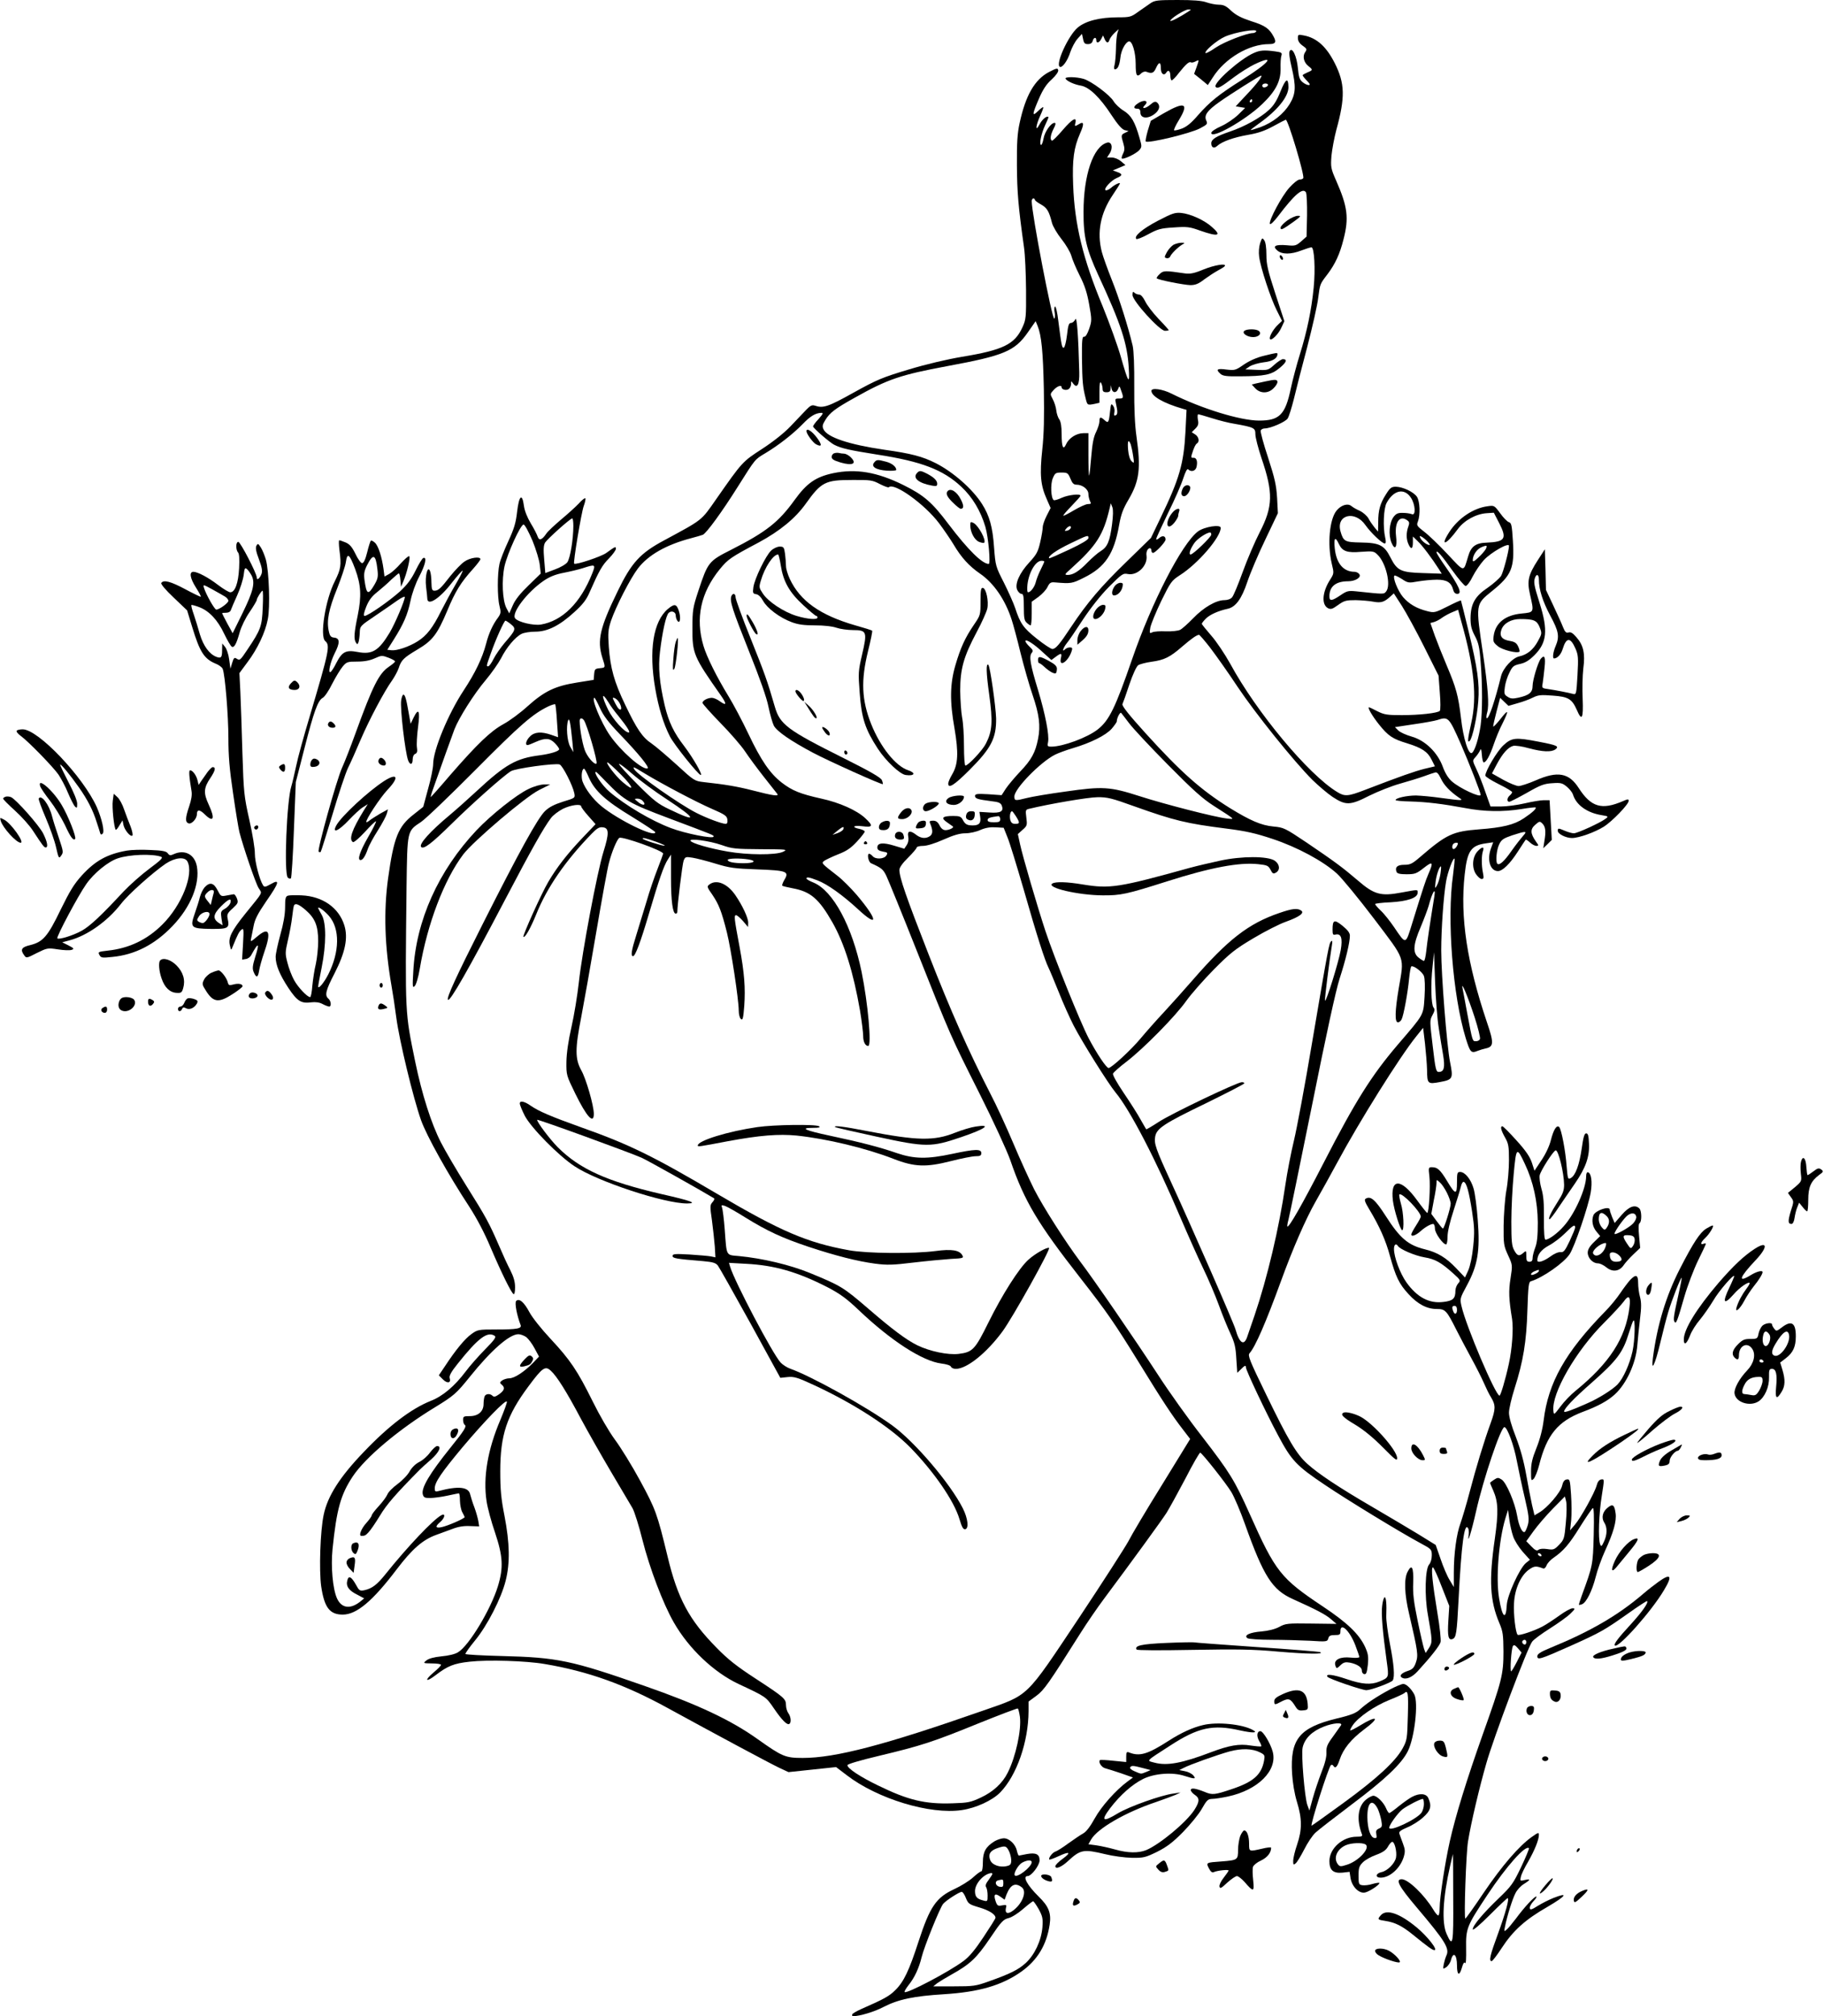  <svg version="1.0" xmlns="http://www.w3.org/2000/svg"
 width="1158pt" height="1280pt" viewBox="0 0 1158 1280"
 preserveAspectRatio="xMidYMid meet"><g transform="translate(0,1280) scale(0.1,-0.1)"
fill="#000000" stroke="none">
<path d="M7305 12780 c-16 -11 -52 -36 -79 -55 -45 -33 -53 -35 -128 -35 -116
0 -207 -23 -257 -66 -59 -51 -141 -230 -113 -248 15 -9 49 36 67 93 10 29 30
67 46 85 l28 31 7 -32 c5 -27 11 -33 31 -33 16 0 27 7 30 20 6 23 23 27 23 5
0 -22 18 -18 31 7 l12 23 10 -23 c12 -27 24 -28 31 -4 4 11 18 30 32 43 l26
24 -8 -25 c-4 -14 -9 -59 -9 -100 -1 -41 -5 -87 -9 -102 -5 -17 -4 -28 2 -28
18 0 29 24 35 74 4 45 31 96 53 103 21 7 44 -67 44 -142 0 -77 7 -89 37 -59 9
8 23 12 32 8 33 -13 46 -8 60 24 19 42 31 41 31 -3 0 -34 20 -49 35 -25 12 20
25 9 25 -20 0 -16 4 -30 9 -30 5 0 26 21 46 48 45 56 65 73 76 66 5 -3 18 0
29 6 24 13 24 13 6 -38 l-15 -41 44 -35 43 -36 32 49 c77 121 229 211 357 211
40 0 48 12 29 47 -27 51 -54 71 -141 98 -64 21 -97 38 -128 66 -32 31 -49 39
-78 39 -20 0 -56 7 -79 15 -30 11 -84 15 -184 15 -124 0 -145 -2 -171 -20z
m240 -53 c-53 -35 -115 -67 -115 -59 0 14 92 72 115 72 19 0 19 0 0 -13z m430
-127 c-3 -5 -12 -10 -20 -10 -39 0 -181 -55 -235 -91 -33 -23 -63 -39 -66 -36
-11 11 71 81 122 104 65 29 212 54 199 33z"/>
<path d="M8240 12557 c0 -17 10 -33 30 -47 27 -19 29 -23 16 -41 -18 -26 -9
-65 20 -88 30 -24 30 -26 -6 -41 -16 -7 -30 -15 -30 -18 0 -3 12 -19 27 -34
20 -21 23 -28 11 -28 -9 0 -26 8 -39 19 -18 15 -24 32 -29 88 -7 76 -36 137
-52 109 -6 -10 -1 -48 12 -102 29 -124 27 -169 -12 -234 -40 -65 -107 -118
-188 -148 -33 -11 -60 -20 -60 -17 0 2 24 20 53 41 118 84 187 170 187 231 -1
63 -17 55 -50 -26 -23 -58 -43 -91 -74 -119 -54 -50 -155 -106 -247 -137 -88
-30 -119 -49 -119 -75 0 -27 18 -35 38 -16 31 28 105 54 196 70 65 11 107 26
162 56 40 22 75 40 77 40 15 0 121 -355 111 -371 -3 -5 -13 -9 -24 -9 -10 0
-39 -23 -64 -51 -49 -54 -131 -208 -124 -230 3 -8 25 13 54 51 104 137 155
180 175 149 5 -8 8 -74 7 -148 l-3 -133 -34 -30 c-32 -28 -39 -30 -91 -25 -73
6 -94 -5 -61 -33 30 -26 86 -26 153 0 29 11 58 20 64 20 18 0 26 -140 14 -257
-14 -142 -42 -276 -87 -421 -20 -64 -46 -162 -58 -218 -35 -167 -72 -204 -201
-204 -120 0 -366 76 -556 171 -57 29 -128 39 -128 18 0 -34 75 -78 199 -114
l24 -7 -7 -141 c-11 -202 -38 -296 -159 -547 l-60 -125 -154 -150 c-164 -159
-250 -260 -353 -415 -74 -112 -98 -140 -119 -140 -9 0 -53 29 -98 65 -86 68
-106 97 -138 195 -10 30 -42 102 -71 160 -53 104 -54 107 -63 225 -9 129 -29
201 -76 275 -60 95 -184 204 -295 260 -83 42 -155 61 -326 85 -225 33 -363 79
-386 130 -9 19 -6 30 12 59 28 46 62 72 186 141 212 119 290 145 589 201 358
66 427 95 509 212 l51 73 12 -29 c25 -61 35 -164 40 -402 3 -178 1 -284 -10
-385 -17 -159 -11 -226 29 -315 l24 -55 -25 -49 c-14 -27 -25 -60 -25 -73 0
-13 -7 -56 -16 -95 -14 -61 -23 -78 -69 -128 -63 -68 -94 -138 -77 -175 7 -14
18 -25 27 -25 12 0 15 -15 15 -83 0 -69 3 -87 18 -100 10 -10 22 -17 25 -17 4
0 7 34 7 75 l0 75 43 31 c23 17 49 45 57 62 13 27 21 32 45 30 106 -9 111 -8
187 30 134 66 191 151 223 334 12 68 25 103 60 162 69 118 79 198 50 401 -10
70 -15 175 -14 315 1 131 -3 229 -10 260 -30 126 -87 305 -132 417 -27 68 -56
148 -64 179 -32 124 -9 245 70 362 25 37 45 69 45 72 0 9 -35 -8 -57 -28 -12
-10 -27 -17 -33 -15 -18 6 34 63 70 78 37 15 38 26 3 38 l-28 10 40 17 40 17
-28 24 c-17 14 -41 24 -59 24 l-30 0 17 26 c23 36 13 78 -18 68 -87 -26 -148
-206 -148 -439 -1 -157 18 -237 93 -400 145 -313 185 -435 194 -590 7 -112 -2
-100 -50 69 -20 70 -72 214 -115 320 -126 303 -179 521 -188 773 -6 160 4 235
44 326 27 61 25 79 -7 59 -26 -16 -29 -15 -23 7 11 43 -19 27 -79 -43 -35 -41
-66 -72 -70 -69 -13 7 -9 37 11 76 14 27 15 37 6 37 -23 0 -63 -57 -70 -100
-4 -22 -11 -40 -15 -40 -14 0 0 72 25 125 13 27 23 51 21 52 -10 10 -39 -14
-56 -46 -29 -55 -25 -8 5 57 13 28 21 52 18 52 -4 0 -20 -12 -35 -27 -37 -36
-35 -18 8 81 25 58 48 93 81 122 27 25 44 49 41 59 -3 14 -10 13 -58 -12 -91
-48 -149 -148 -187 -325 -14 -64 -18 -124 -17 -268 1 -169 9 -265 45 -520 7
-47 12 -168 13 -270 1 -175 0 -188 -23 -238 -49 -108 -123 -144 -383 -187 -95
-16 -228 -47 -340 -81 -166 -50 -198 -63 -348 -146 -163 -91 -194 -101 -247
-83 -18 6 -29 0 -55 -27 -18 -19 -63 -66 -99 -104 -41 -43 -109 -97 -181 -144
-125 -81 -125 -81 -292 -320 -96 -138 -83 -127 -331 -261 -151 -81 -206 -141
-293 -321 -114 -234 -132 -313 -98 -423 21 -65 21 -63 -16 -67 -30 -3 -33 -6
-36 -38 l-3 -36 -106 -17 c-138 -22 -206 -54 -313 -150 -46 -42 -115 -93 -154
-114 -82 -45 -165 -125 -335 -320 -67 -79 -125 -143 -126 -143 -2 0 4 24 15
53 51 146 120 337 135 377 29 74 125 226 198 312 37 44 81 107 98 139 34 68
89 134 130 155 16 8 55 14 87 14 78 0 154 38 248 124 55 50 77 79 98 128 59
134 79 170 122 213 24 25 44 52 44 61 0 17 -4 15 -62 -27 -33 -23 -194 -77
-203 -67 -7 7 46 326 61 366 9 24 13 46 10 49 -3 3 -23 -12 -43 -35 -21 -22
-72 -68 -113 -102 -41 -35 -83 -74 -92 -88 -26 -39 -45 -46 -54 -20 -4 13 -23
51 -44 85 -23 39 -40 81 -44 113 -11 82 -31 64 -43 -38 -8 -72 -19 -108 -56
-188 -25 -54 -51 -119 -56 -144 -14 -61 -14 -211 0 -266 10 -40 9 -48 -8 -73
-34 -44 -61 -104 -77 -168 -24 -91 -69 -185 -143 -297 -97 -147 -193 -378
-193 -467 0 -23 -14 -93 -32 -156 l-31 -115 -63 -50 c-96 -75 -124 -145 -160
-403 -29 -210 -22 -431 21 -680 8 -44 22 -136 31 -205 19 -146 108 -513 157
-651 35 -99 172 -345 306 -549 48 -74 97 -167 136 -260 70 -164 130 -285 145
-295 6 -4 10 12 10 43 0 35 -9 66 -30 108 -17 32 -49 102 -71 154 -63 145 -82
181 -207 380 -64 102 -137 227 -163 278 -61 119 -120 304 -163 512 -65 317
-64 291 -55 1110 5 361 3 353 92 412 30 20 186 170 348 333 282 284 361 353
461 401 21 10 40 15 43 13 2 -3 8 -51 11 -107 l7 -102 -43 15 c-63 22 -107 19
-135 -10 -25 -24 -33 -55 -16 -55 5 0 28 9 52 20 61 27 90 25 122 -8 15 -15
27 -33 27 -38 0 -13 -56 -30 -125 -39 -148 -19 -216 -57 -400 -228 -55 -51
-129 -117 -165 -147 -132 -110 -203 -190 -186 -207 16 -16 66 22 193 147 130
128 324 301 376 334 27 18 283 53 310 43 19 -7 83 -133 93 -182 6 -31 5 -31
-71 -54 -56 -18 -88 -34 -115 -60 -47 -46 -164 -258 -395 -716 -169 -335 -232
-471 -221 -482 13 -13 129 190 366 642 161 307 241 450 288 512 13 18 47 43
75 58 51 25 117 34 117 15 0 -5 20 -32 45 -60 l46 -52 -83 -87 c-96 -101 -163
-187 -218 -281 -43 -73 -163 -340 -157 -347 10 -9 46 56 81 142 68 170 185
340 353 513 33 34 48 43 70 40 40 -4 41 -38 4 -156 -39 -125 -135 -633 -156
-827 -9 -82 -30 -211 -47 -285 -20 -88 -31 -165 -32 -220 -1 -85 0 -87 56
-202 72 -147 118 -198 118 -129 0 52 -49 223 -80 277 -39 71 -40 135 0 337 16
83 59 325 95 537 36 212 72 411 81 442 17 68 51 150 66 159 18 11 278 -81 278
-100 0 -3 -16 -47 -35 -96 -20 -50 -52 -144 -71 -210 -20 -66 -49 -162 -65
-213 -30 -95 -36 -132 -20 -132 14 0 47 87 101 270 64 217 94 304 120 344 l20
31 0 -150 c0 -146 11 -225 30 -225 6 0 10 5 10 10 0 43 32 305 40 326 10 25
13 26 57 19 25 -4 92 -21 147 -38 89 -27 120 -31 262 -36 189 -7 206 -13 174
-66 -11 -19 -17 -36 -13 -38 4 -3 34 -10 65 -16 114 -21 167 -66 253 -217 76
-134 133 -317 175 -560 11 -67 20 -139 20 -161 0 -36 13 -63 32 -63 23 0 -2
274 -42 470 -60 291 -181 515 -305 567 -25 10 -45 21 -45 26 0 11 16 9 70 -12
63 -24 158 -92 255 -181 134 -125 130 -72 -6 89 -38 44 -93 99 -122 121 -104
81 -104 80 -83 96 11 7 50 26 88 41 54 21 80 39 119 81 27 29 49 58 49 63 0 5
-14 12 -30 16 -56 11 -45 25 14 18 68 -9 72 2 18 52 -53 49 -162 98 -277 123
-135 30 -186 51 -251 101 -75 58 -132 140 -213 311 -37 78 -94 186 -126 238
-76 124 -139 252 -159 320 -52 175 -18 337 104 487 52 63 67 74 248 170 133
72 231 152 298 246 98 137 123 150 294 150 116 1 129 -1 176 -26 28 -14 54
-24 57 -20 33 32 228 -108 319 -229 30 -40 71 -100 91 -133 50 -85 100 -139
168 -186 87 -59 161 -166 202 -294 9 -27 35 -122 56 -210 22 -88 56 -207 76
-265 43 -126 52 -198 35 -282 -17 -86 -42 -132 -115 -208 -34 -36 -74 -84 -89
-106 l-27 -42 -85 6 c-71 4 -84 2 -84 -11 0 -17 18 -22 103 -33 47 -5 60 -11
67 -28 14 -37 -7 -49 -78 -44 l-64 4 5 -32 c6 -39 -7 -54 -47 -54 -37 0 -49 7
-65 38 -10 18 -20 22 -59 22 -69 0 -81 -12 -40 -40 18 -13 35 -25 38 -27 8 -7
-24 -23 -47 -23 -15 0 -28 10 -38 30 -11 22 -23 30 -41 30 -21 0 -25 -3 -19
-17 18 -43 18 -66 0 -80 -26 -19 -58 -16 -88 7 -38 30 -58 27 -51 -10 4 -19 1
-38 -9 -54 l-16 -24 -63 19 c-71 22 -108 19 -108 -11 0 -14 9 -21 34 -26 31
-5 34 -8 23 -25 -14 -23 -69 -26 -87 -4 -7 8 -17 15 -22 15 -15 0 -5 -52 12
-60 67 -30 77 -39 97 -80 12 -25 99 -238 193 -475 216 -545 214 -540 400 -910
88 -175 172 -358 194 -420 90 -262 174 -402 447 -751 167 -214 212 -279 369
-533 151 -246 214 -341 280 -426 l46 -60 -178 -290 c-99 -159 -195 -321 -214
-359 -20 -37 -161 -257 -314 -487 -345 -517 -313 -485 -610 -589 -623 -218
-936 -300 -1144 -300 -111 0 -130 9 -284 118 -172 123 -383 222 -722 340 -463
162 -551 180 -903 189 -125 3 -230 9 -232 13 -2 4 25 42 61 86 78 95 166 267
194 378 29 113 26 240 -7 412 -22 111 -27 168 -27 284 0 229 41 354 179 539
89 120 107 132 142 99 38 -34 100 -133 190 -303 44 -82 131 -235 193 -340 62
-104 123 -208 136 -230 12 -22 41 -113 63 -202 45 -178 131 -405 199 -523 95
-166 254 -317 412 -391 175 -82 172 -80 223 -154 51 -75 84 -108 98 -99 14 8
10 47 -6 68 -8 11 -15 34 -15 51 0 40 -11 50 -195 170 -115 75 -172 119 -245
194 -175 177 -248 313 -312 581 -66 272 -75 297 -174 480 -52 96 -125 214
-161 262 -38 52 -96 152 -140 241 -97 196 -143 264 -268 398 -58 62 -116 135
-134 169 -34 64 -65 90 -84 71 -11 -11 5 -93 28 -152 9 -23 -20 -29 -156 -29
-112 0 -117 -1 -156 -29 -42 -30 -101 -102 -168 -204 l-39 -58 26 -26 c28 -28
53 -23 43 8 -5 14 9 40 51 92 129 162 188 207 234 177 12 -8 1 -24 -61 -87
-42 -43 -97 -105 -122 -139 -71 -94 -146 -158 -224 -188 -122 -49 -265 -157
-423 -323 -152 -158 -230 -280 -255 -399 -22 -102 -30 -352 -16 -454 20 -135
54 -180 137 -180 88 0 190 86 343 288 99 130 165 187 250 218 25 9 71 26 101
37 38 15 73 21 114 19 l58 -2 -5 32 c-3 18 -14 58 -25 88 -12 30 -23 68 -27
83 -10 48 -75 55 -202 21 -19 -5 -23 -2 -23 17 0 39 41 99 176 261 138 164
276 307 282 290 2 -6 -17 -57 -41 -115 -81 -189 -111 -366 -88 -517 6 -41 30
-131 54 -200 50 -150 54 -222 18 -340 -45 -147 -184 -378 -253 -419 -18 -12
-61 -22 -105 -26 -49 -5 -81 -14 -96 -26 -22 -18 -22 -18 36 -19 31 0 57 -4
57 -9 0 -5 -21 -27 -48 -49 -60 -51 -50 -65 13 -17 77 59 116 75 216 86 113
13 360 6 479 -15 272 -46 505 -129 775 -277 305 -167 654 -354 711 -381 l60
-28 151 16 151 16 67 -51 c196 -151 530 -252 731 -222 90 13 194 61 244 112
105 108 179 321 180 516 l0 61 49 36 c50 37 77 76 281 399 41 65 109 164 151
220 181 243 365 496 395 543 18 29 72 127 120 218 47 92 90 166 94 164 14 -5
165 -196 198 -251 18 -30 57 -121 86 -203 119 -333 173 -417 305 -476 145 -65
208 -98 241 -127 l35 -30 -160 2 c-150 2 -163 1 -203 -21 -28 -15 -69 -25
-113 -29 -76 -6 -115 -25 -89 -43 8 -5 76 -10 150 -10 74 0 185 -3 246 -6 108
-7 111 -6 117 15 4 16 13 21 41 21 32 0 36 3 36 25 0 58 58 4 94 -88 14 -37
26 -71 26 -76 0 -6 -24 -7 -55 -4 -65 7 -107 -13 -98 -47 7 -25 9 -25 36 1 17
16 30 19 57 14 46 -9 78 -30 76 -52 0 -9 6 -19 15 -21 13 -2 17 9 23 59 5 53
2 70 -17 113 -38 82 -114 155 -269 258 -267 178 -300 219 -464 587 -97 216
-125 261 -302 491 -83 106 -208 281 -278 389 -149 229 -413 613 -496 722 -95
127 -234 345 -292 458 -29 58 -89 189 -132 291 -43 102 -109 246 -148 320
-136 265 -250 521 -392 885 -140 358 -184 484 -184 533 0 14 20 43 55 77 30
30 55 59 55 65 0 5 18 10 40 10 24 0 74 15 130 40 65 29 105 40 139 40 27 0
69 9 95 21 32 14 62 19 97 17 l51 -3 24 -60 c14 -33 60 -184 104 -335 83 -291
133 -446 157 -494 8 -16 37 -86 65 -155 27 -69 70 -164 94 -211 54 -105 221
-371 266 -425 91 -109 257 -428 413 -796 48 -112 113 -258 145 -324 32 -66 76
-170 98 -230 22 -61 55 -142 73 -180 27 -58 34 -86 38 -160 l6 -90 23 22 c24
25 32 28 32 12 0 -18 127 -287 203 -429 86 -162 117 -195 299 -317 136 -92
475 -299 605 -369 71 -38 73 -40 73 -78 0 -23 -7 -47 -17 -58 -25 -28 -30
-198 -8 -318 29 -164 30 -176 7 -212 l-21 -32 -10 26 c-5 15 -24 96 -41 180
-25 121 -31 172 -28 242 3 98 -9 120 -36 67 -23 -44 -20 -140 10 -266 56 -241
59 -263 43 -309 -11 -32 -21 -43 -47 -52 -44 -14 -61 -32 -42 -44 25 -15 63 0
100 40 86 94 140 163 146 186 3 13 -5 95 -20 182 -32 194 -42 292 -29 292 5 0
30 -55 56 -123 l48 -122 -6 -95 c-6 -98 0 -125 27 -115 23 9 27 37 38 250 18
354 37 492 60 454 5 -7 7 -27 4 -44 -10 -68 18 21 47 150 47 209 157 535 180
535 18 0 60 -113 79 -215 12 -60 34 -167 51 -237 25 -108 28 -134 19 -168 -6
-21 -15 -42 -20 -45 -15 -9 -37 36 -48 102 -14 83 -68 210 -98 230 -22 14 -26
14 -49 -1 -14 -9 -25 -18 -25 -20 0 -2 9 -24 20 -48 32 -73 34 -138 10 -308
-38 -262 -31 -393 29 -534 23 -54 25 -74 26 -181 0 -146 -10 -185 -133 -530
-100 -282 -171 -511 -208 -676 -30 -135 -64 -356 -64 -421 0 -27 -4 -48 -9
-48 -5 0 -20 17 -32 38 -57 94 -159 192 -200 192 -42 0 -18 -45 92 -175 187
-221 215 -266 190 -313 -4 -9 -11 -32 -15 -51 -6 -33 -5 -33 16 -19 12 8 26
29 30 46 15 56 38 33 38 -36 0 -61 15 -69 30 -17 9 32 16 42 22 33 5 -8 7 30
6 92 -2 129 3 141 136 342 121 182 241 317 263 295 2 -3 -20 -57 -50 -120 -50
-105 -62 -121 -142 -198 -100 -96 -165 -173 -165 -197 0 -10 45 28 108 91 59
59 110 107 113 107 13 0 -12 -92 -60 -224 -51 -138 -60 -176 -41 -176 5 0 34
37 63 82 73 112 149 181 292 263 118 69 136 95 37 56 -28 -11 -73 -34 -99 -50
-39 -25 -49 -27 -51 -15 -2 9 9 29 24 45 15 16 23 29 17 29 -13 0 -76 -68
-129 -140 -23 -30 -49 -62 -59 -70 -16 -14 -17 -12 -10 20 13 66 47 175 66
211 10 21 34 47 54 59 43 27 44 34 5 25 -30 -7 -31 -6 -24 22 3 15 24 58 46
95 41 72 68 138 68 170 0 17 -5 15 -46 -14 -81 -58 -188 -182 -304 -353 -61
-91 -114 -165 -117 -165 -10 0 5 420 17 490 19 118 72 342 116 495 46 163 261
733 291 773 10 14 61 51 113 84 52 33 111 75 130 94 31 30 32 34 13 34 -11 0
-49 -21 -83 -46 -35 -25 -83 -57 -108 -70 -51 -27 -149 -60 -157 -52 -13 12
-27 130 -23 199 4 92 44 180 97 216 32 22 43 23 88 6 7 -3 17 6 22 20 5 13 25
35 43 47 65 45 100 86 169 197 39 62 75 115 81 119 7 5 9 -47 6 -172 -5 -189
-6 -193 -76 -384 -11 -30 -19 -56 -18 -58 2 -1 11 0 20 4 27 10 64 85 86 171
11 45 38 120 60 168 53 115 74 188 67 238 -7 53 -18 62 -49 37 -34 -26 -43
-65 -23 -96 20 -30 19 -77 -2 -121 -14 -31 -18 -33 -24 -17 -14 34 -8 197 10
307 17 108 17 108 -3 105 -13 -2 -23 -14 -29 -37 -12 -46 -101 -207 -139 -251
l-30 -35 7 64 c3 35 3 109 -1 163 -6 93 -8 99 -27 96 -15 -2 -24 -14 -30 -41
-10 -42 -94 -140 -145 -169 l-30 -18 -16 68 c-8 37 -25 123 -37 192 -15 84
-36 161 -65 237 -28 71 -44 127 -44 155 0 24 16 92 35 152 56 175 76 299 82
499 5 153 8 179 22 183 74 22 209 116 246 172 32 48 119 304 134 392 11 67 4
121 -17 128 -7 2 -12 -7 -12 -25 0 -77 -72 -239 -142 -317 -38 -44 -95 -86
-116 -86 -7 0 -11 43 -10 133 1 99 -3 147 -16 191 -9 32 -14 70 -11 85 7 31
85 153 101 158 17 6 53 -141 54 -218 0 -37 -8 -58 -41 -109 -43 -67 -63 -110
-51 -110 4 0 31 35 59 78 29 42 74 109 102 149 68 99 93 169 89 252 -2 51 -6
66 -18 66 -11 0 -18 -23 -28 -95 -15 -105 -40 -173 -70 -189 -18 -10 -19 -5
-26 76 -7 97 -33 233 -47 248 -16 16 -36 -16 -53 -83 -9 -37 -33 -88 -60 -128
l-44 -66 -17 52 c-13 38 -39 76 -98 141 -44 49 -84 89 -89 89 -15 0 -8 -27 17
-71 22 -39 25 -56 25 -144 0 -55 -7 -143 -17 -195 -9 -52 -16 -151 -17 -220
-1 -118 1 -129 28 -188 29 -63 29 -63 16 -147 -13 -81 -11 -132 10 -260 9 -61
0 -189 -21 -284 -22 -101 -52 -201 -59 -201 -25 0 -212 440 -241 567 -11 48
-11 50 34 133 69 128 84 219 69 414 -6 83 -18 174 -27 202 -17 58 -54 104 -85
104 -18 0 -20 -6 -20 -66 0 -81 -10 -80 -62 7 -44 73 -62 89 -96 89 -23 0 -24
-1 -17 -60 7 -62 -3 -230 -14 -230 -3 0 -32 36 -64 80 -103 142 -171 142 -154
-1 7 -60 48 -189 59 -189 14 0 9 114 -8 169 -8 29 -13 55 -10 58 15 16 136
-110 136 -140 0 -7 -14 -32 -30 -57 -16 -25 -30 -50 -30 -57 0 -16 29 -6 60
22 28 25 63 45 79 45 6 0 11 -13 11 -30 0 -28 51 -100 71 -100 5 0 9 22 9 49
0 31 15 95 39 168 21 65 42 133 46 151 4 18 12 31 18 29 18 -6 33 -61 53 -189
15 -99 16 -133 7 -221 -6 -62 -19 -123 -31 -151 l-21 -46 -58 61 c-62 65 -118
99 -197 118 -106 26 -158 70 -248 211 -67 104 -96 130 -128 110 -10 -6 -4 -22
23 -67 64 -106 105 -197 132 -298 36 -130 57 -175 117 -240 58 -64 117 -95
180 -95 54 0 62 -9 123 -130 21 -41 63 -122 95 -180 32 -58 68 -130 81 -160
13 -30 33 -72 46 -92 29 -48 29 -74 -3 -162 -43 -118 -93 -283 -133 -436 -21
-80 -48 -170 -59 -201 -25 -67 -42 -192 -42 -314 l0 -90 -27 45 c-15 24 -41
85 -57 133 l-31 89 -110 68 c-61 37 -194 116 -295 175 -211 123 -339 208 -410
272 -68 61 -120 148 -260 437 -107 220 -119 250 -107 265 37 41 105 199 197
451 78 215 159 400 222 511 36 63 98 175 138 249 138 257 396 670 501 800 l44
55 12 -100 c6 -55 12 -129 13 -165 1 -91 3 -94 83 -79 81 15 84 22 63 127 -20
100 -56 553 -56 708 0 136 15 348 31 439 10 59 45 152 53 144 3 -2 -2 -49 -9
-104 -40 -279 -2 -766 81 -1037 28 -90 34 -96 76 -79 13 5 35 12 50 15 52 11
53 35 9 164 -127 376 -172 669 -142 940 16 150 40 185 134 198 l47 7 -16 -44
c-24 -70 -2 -139 46 -139 29 0 75 44 126 123 26 40 48 74 50 76 2 3 14 -5 27
-17 13 -12 31 -22 41 -22 16 0 16 2 -3 28 -35 50 -37 78 -4 106 26 23 29 24
45 8 20 -20 24 -48 13 -112 l-7 -45 27 26 27 27 -7 126 -7 126 -37 0 c-20 0
-74 -9 -121 -20 -47 -11 -115 -20 -151 -20 l-66 0 -33 93 c-17 50 -43 116 -57
145 -25 53 -25 54 -6 75 11 12 24 31 29 42 7 16 9 10 12 -27 2 -27 7 -48 12
-48 15 0 39 42 64 116 13 38 37 97 55 131 43 87 39 95 -14 27 -25 -31 -45 -52
-45 -45 0 7 10 51 22 97 l22 84 27 -26 26 -25 59 17 c33 9 76 25 97 36 33 16
50 18 125 12 99 -7 122 -21 153 -91 32 -75 42 -55 37 70 -3 61 -1 148 4 192
13 97 1 149 -44 200 -22 26 -36 34 -49 30 -15 -5 -23 2 -35 32 -8 21 -36 83
-62 138 l-47 100 -3 129 -4 129 -44 -68 c-62 -96 -70 -133 -50 -220 26 -114
27 -112 -54 -120 -104 -10 -166 -60 -177 -142 -5 -35 -2 -42 26 -65 28 -24
124 -48 138 -35 2 3 -1 18 -9 34 -10 21 -22 29 -52 34 -51 8 -68 31 -54 71 14
41 62 68 119 68 86 0 106 -8 124 -52 15 -39 15 -41 -12 -90 -29 -53 -67 -84
-117 -95 -43 -9 -103 -74 -116 -125 -38 -154 -76 -268 -90 -268 -5 0 -4 17 2
38 13 46 5 155 -26 367 -48 324 -50 316 57 403 124 100 143 146 132 319 -6 97
-9 113 -25 118 -11 3 -36 29 -56 57 -37 50 -38 50 -80 44 -91 -12 -187 -77
-243 -164 -62 -97 -19 -82 55 20 41 55 116 96 184 100 l44 3 34 -66 c51 -99
38 -119 -80 -124 -69 -2 -99 -24 -117 -87 -31 -102 -20 -104 -131 14 -54 58
-121 122 -149 143 -45 35 -49 40 -39 64 16 43 13 127 -6 157 -21 31 -89 63
-134 64 -28 0 -37 -7 -62 -47 -38 -59 -50 -102 -50 -178 l-1 -60 -22 26 c-12
15 -30 40 -39 58 -10 17 -34 38 -55 48 -21 9 -45 23 -54 31 -23 18 -64 6 -93
-29 -45 -54 -60 -213 -31 -337 15 -61 14 -63 -9 -100 -51 -78 -58 -160 -15
-183 18 -9 28 -6 64 20 39 28 51 31 112 31 37 -1 88 -5 113 -10 48 -9 69 -2
107 33 l22 20 51 -79 c28 -44 92 -161 142 -261 l91 -182 8 -107 c5 -60 5 -112
0 -117 -14 -14 -129 -27 -242 -27 -93 0 -111 3 -155 25 -27 14 -50 25 -52 25
-12 0 19 -54 62 -108 59 -74 87 -93 180 -121 93 -29 130 -53 155 -104 l21 -42
-67 -16 c-63 -16 -149 -46 -378 -134 -106 -41 -128 -43 -177 -12 -182 111
-509 503 -678 814 -34 61 -88 142 -121 179 -32 37 -59 70 -59 74 0 4 12 19 26
33 25 25 78 49 138 62 51 11 89 63 125 171 18 54 69 175 114 268 l80 168 -5
97 c-5 80 -14 122 -57 255 -29 87 -50 165 -47 173 3 7 14 13 25 13 37 0 131
41 146 63 8 12 25 67 39 122 13 55 51 204 85 331 33 127 65 268 70 313 12 90
10 86 59 150 49 65 78 128 101 219 36 138 27 209 -46 375 -34 77 -35 86 -30
157 4 41 18 116 31 165 57 207 55 295 -10 424 -53 105 -115 161 -197 176 -35
7 -37 6 -37 -18z m-1670 -1025 c0 -5 17 -18 39 -30 39 -22 51 -43 70 -118 6
-22 33 -68 61 -103 27 -34 54 -80 61 -103 6 -23 30 -81 54 -128 32 -63 47
-110 60 -184 17 -95 17 -102 0 -153 -12 -34 -23 -52 -33 -51 -11 3 -14 -21
-13 -137 2 -146 5 -181 23 -252 11 -46 11 -46 57 -37 l31 7 0 71 c0 49 3 66
10 56 5 -8 10 -25 10 -37 0 -18 6 -23 25 -23 19 0 25 6 26 23 l2 22 4 -22 c6
-29 31 -30 42 -1 7 20 9 19 19 -12 17 -46 15 -50 -14 -50 -25 0 -26 -2 -19
-32 12 -52 11 -71 -3 -75 -9 -4 -11 2 -7 19 3 13 0 31 -8 42 -13 17 -14 14
-20 -39 -7 -68 -11 -74 -35 -52 -25 23 -32 21 -32 -8 0 -14 -10 -44 -21 -67
-16 -31 -24 -73 -31 -157 -5 -63 -11 -117 -13 -120 -3 -2 -5 57 -5 132 l0 137
-32 0 c-44 0 -92 -31 -109 -69 -19 -42 -29 -21 -29 64 0 47 -5 78 -15 93 -9
12 -17 38 -19 57 -2 20 -12 51 -22 70 -18 34 -18 34 6 60 23 25 50 33 50 16 0
-15 32 -22 46 -10 8 6 14 21 14 32 0 20 0 20 14 1 25 -33 40 -4 38 73 -6 232
-15 357 -25 336 -6 -13 -18 -23 -27 -23 -14 0 -19 -14 -26 -77 -5 -42 -14 -78
-20 -80 -12 -4 -15 13 -35 169 -6 54 -16 95 -21 92 -5 -3 -6 -20 -2 -39 3 -18
2 -35 -3 -38 -13 -8 -143 667 -143 746 0 9 5 17 10 17 6 0 10 -4 10 -8z
m-1374 -1393 c-21 -22 -36 -44 -34 -47 7 -16 105 -100 133 -115 47 -24 99 -35
275 -63 279 -43 418 -96 533 -204 71 -66 123 -154 153 -255 19 -66 34 -235 21
-235 -41 0 -132 90 -254 251 -106 141 -157 185 -288 250 -168 83 -301 105
-446 75 -111 -24 -167 -63 -245 -171 -101 -140 -180 -202 -402 -315 -143 -72
-148 -79 -208 -260 -35 -106 -38 -124 -38 -235 -1 -165 7 -183 182 -432 37
-53 35 -66 -8 -35 -16 12 -39 22 -50 22 -27 0 -60 -17 -60 -32 0 -6 51 -63
113 -127 63 -64 133 -145 157 -181 24 -36 77 -108 118 -160 41 -52 80 -101 86
-109 14 -18 -24 -13 -159 22 -94 24 -170 37 -308 52 -58 7 -61 9 -170 109 -62
56 -133 117 -159 135 -60 40 -95 92 -169 247 -70 145 -94 233 -104 369 -6 88
-4 108 14 164 31 90 121 266 170 331 65 86 180 152 341 194 30 8 62 17 72 21
22 9 121 144 222 305 114 181 107 172 175 213 82 49 176 122 236 184 49 51 82
71 119 72 15 1 11 -7 -18 -40z m2499 6 c44 -14 107 -30 140 -35 129 -23 135
-27 135 -67 0 -20 18 -89 39 -152 75 -220 73 -306 -12 -471 -30 -58 -78 -170
-107 -250 -29 -80 -59 -153 -68 -162 -9 -11 -29 -18 -49 -18 -52 0 -132 -46
-198 -115 -33 -34 -70 -67 -82 -73 -13 -7 -52 -11 -90 -10 -37 2 -77 -1 -87
-6 -18 -9 -19 -6 -13 30 4 21 35 97 69 168 60 122 66 130 118 164 114 72 259
240 260 301 0 24 -105 7 -145 -23 -102 -78 -293 -449 -418 -812 -106 -307
-145 -387 -217 -444 -65 -52 -222 -110 -295 -110 -25 0 -27 3 -21 30 8 43 -17
174 -64 330 -49 160 -58 214 -40 235 11 13 8 19 -14 40 -14 13 -26 29 -26 35
0 17 56 -19 113 -73 l52 -47 27 20 c36 27 41 25 33 -10 -13 -61 49 -18 69 48
6 17 3 22 -11 22 -11 0 -24 -5 -31 -12 -22 -22 -13 9 11 39 13 15 58 82 101
148 50 75 111 153 166 209 83 83 90 88 120 82 61 -12 127 53 119 116 -4 25 7
48 22 48 5 0 9 -7 9 -15 0 -8 4 -15 10 -15 15 0 80 69 80 85 0 23 -20 28 -41
9 -10 -9 -19 -12 -19 -6 0 5 34 79 75 164 42 84 85 183 97 221 15 45 25 64 32
57 18 -18 45 -11 52 14 9 36 1 61 -19 60 -14 -2 -16 3 -11 20 14 45 23 64 33
71 18 11 12 42 -11 57 l-22 14 23 23 c18 18 22 30 16 57 -3 19 -2 34 2 34 4 0
44 -11 88 -25z m-516 -167 c4 -13 11 -45 15 -73 7 -47 7 -49 -10 -33 -11 11
-19 38 -22 72 -5 58 2 72 17 34z m-383 -217 c12 -30 21 -38 39 -38 38 0 75
-30 75 -59 0 -14 5 -34 10 -45 9 -16 7 -19 -13 -19 -13 0 -52 -18 -88 -39 -35
-21 -66 -37 -68 -35 -3 3 21 30 52 62 31 32 57 61 57 65 0 14 -76 6 -119 -13
-23 -11 -47 -18 -51 -15 -18 11 -22 102 -6 139 14 33 18 36 56 36 37 0 41 -3
56 -39z m2161 -120 c29 -43 33 -118 6 -105 -10 4 -35 8 -57 8 -31 1 -43 -5
-59 -26 -27 -37 -33 -113 -13 -163 22 -53 38 -30 29 42 -10 88 23 135 71 100
14 -10 15 -17 7 -40 -14 -37 -14 -80 1 -112 16 -36 28 -31 28 12 l0 37 31 -30
c29 -27 90 -108 134 -177 l18 -29 -119 4 c-141 4 -164 15 -207 100 -39 77 -69
92 -186 94 -104 2 -112 6 -131 72 -28 105 93 134 159 38 33 -47 105 -116 122
-116 8 0 9 11 3 38 -15 66 -10 184 9 219 44 82 112 97 154 34z m-1897 -170
c-14 -107 -29 -143 -71 -169 -19 -11 -56 -44 -84 -72 -55 -57 -92 -80 -127
-80 -21 1 -19 4 17 36 168 151 210 218 250 389 l7 30 10 -25 c6 -16 5 -54 -2
-109z m-3420 -10 c0 -84 -20 -205 -38 -230 -9 -13 -45 -34 -79 -46 l-61 -23
-7 85 c-6 66 -4 92 6 109 15 23 158 152 172 153 4 1 7 -21 7 -48z m-260 -92
c23 -56 44 -126 47 -156 l6 -54 -77 -75 c-52 -50 -85 -91 -100 -126 l-23 -52
-18 34 c-25 48 -31 176 -12 265 18 81 102 265 121 265 8 0 32 -46 56 -101z
m3418 79 c-3 -7 -13 -15 -24 -17 -16 -3 -17 -1 -5 13 16 19 34 21 29 4z m892
-42 c0 -15 -115 -126 -131 -126 -15 0 -1 39 26 76 21 27 76 63 98 64 4 0 7 -6
7 -14z m-780 -22 c0 -10 -43 -36 -122 -73 -68 -32 -125 -57 -127 -55 -12 11
46 52 134 94 114 55 115 55 115 34z m2154 -23 c11 -12 16 -21 12 -21 -16 0
-46 22 -57 41 -9 18 -8 19 8 11 10 -6 27 -20 37 -31z m-564 -14 c22 -47 52
-58 143 -50 71 5 80 4 101 -17 55 -51 89 -195 56 -235 -15 -18 -9 -18 -190 1
-50 5 -59 3 -100 -25 -55 -37 -70 -39 -70 -6 0 62 41 95 119 95 47 0 87 26 70
46 -6 8 -19 14 -29 14 -71 0 -116 53 -126 149 -7 67 3 78 26 28z m932 -34 c-6
-10 -26 -34 -46 -52 -26 -25 -36 -30 -36 -18 0 32 25 70 55 83 35 15 40 12 27
-13z m148 22 c0 -32 -36 -167 -50 -191 -11 -16 -49 -50 -85 -75 -81 -54 -108
-103 -109 -193 0 -48 6 -72 27 -112 23 -43 30 -72 37 -165 12 -148 12 -316 0
-404 -12 -82 -36 -159 -54 -174 -22 -18 -56 88 -71 223 -17 141 -30 189 -91
333 -25 59 -59 144 -75 188 l-28 80 23 6 c13 4 37 16 52 28 16 11 45 27 65 35
l36 15 21 -77 c81 -286 100 -477 63 -639 -24 -107 -26 -132 -10 -116 17 17 47
153 54 251 9 113 -5 212 -62 447 -25 105 -47 191 -48 193 -2 2 -40 -15 -85
-38 -79 -40 -85 -41 -128 -30 -68 17 -116 45 -155 90 -32 38 -67 124 -54 136
3 3 23 -7 46 -21 39 -26 43 -27 104 -16 35 6 89 11 120 11 63 0 91 -18 103
-65 4 -16 13 -25 26 -25 33 0 12 49 -76 174 -31 44 -56 84 -56 89 0 19 33 -19
101 -115 39 -54 76 -98 84 -98 8 0 29 27 45 61 17 33 49 80 71 104 46 49 159
113 159 90z m-2950 -100 c0 -3 -11 -27 -24 -53 -13 -26 -26 -60 -30 -77 -8
-32 -33 -65 -49 -65 -6 0 -7 20 -4 49 9 78 52 151 89 151 10 0 18 -2 18 -5z
m-2870 -75 c-74 -187 -189 -302 -327 -325 -47 -7 -142 15 -162 39 -27 32 75
167 182 240 37 25 74 40 127 50 41 8 95 21 120 29 80 26 83 25 60 -33z m6010
-40 c0 -62 24 -138 72 -228 54 -100 60 -133 34 -194 -16 -37 -21 -78 -10 -78
21 0 45 26 55 60 23 75 49 76 81 3 18 -41 19 -58 13 -170 -7 -121 -8 -124 -29
-118 -25 7 -106 23 -160 31 -37 5 -38 7 -32 37 3 18 8 62 12 100 7 66 0 83
-24 55 -18 -22 -52 -136 -52 -172 0 -42 -22 -60 -90 -75 -36 -8 -50 -7 -69 6
-21 13 -23 20 -17 62 3 25 16 66 29 91 19 40 27 46 67 55 33 7 58 22 92 56 79
79 87 157 33 329 -36 114 -40 136 -29 164 10 26 24 18 24 -14z m-6526 -283
c34 -28 31 -36 -40 -118 -25 -30 -57 -75 -70 -101 -13 -27 -29 -48 -34 -48
-13 0 -14 -1 16 82 31 89 85 208 93 208 3 0 19 -10 35 -23z m4439 -149 c35
-46 114 -157 174 -248 113 -169 357 -473 475 -591 37 -36 94 -85 128 -108 84
-55 111 -55 234 8 53 26 140 61 194 76 53 15 122 36 152 47 30 11 62 22 71 24
11 4 22 -7 37 -39 19 -41 57 -81 112 -119 23 -15 23 -17 5 -17 -11 0 -65 6
-120 14 -55 8 -125 14 -155 15 -58 0 -130 -16 -130 -29 0 -4 42 -8 93 -9 106
-3 204 -15 350 -42 119 -23 238 -25 357 -6 47 8 87 12 89 10 7 -7 -21 -33 -75
-69 -61 -41 -136 -59 -284 -70 -166 -13 -206 -31 -370 -172 -53 -46 -66 -53
-104 -53 -45 0 -61 -15 -50 -45 5 -11 22 -15 64 -15 53 0 63 4 109 40 57 45
63 38 30 -37 -20 -47 -30 -78 -104 -316 -42 -136 -38 -136 -115 -22 -26 38
-64 86 -84 104 -20 19 -36 38 -36 42 0 3 44 9 98 11 107 6 172 28 172 60 0 22
8 22 -102 2 -132 -25 -174 -13 -277 76 -96 82 -144 118 -327 242 -136 91 -144
95 -209 101 -77 7 -146 37 -275 116 -185 115 -314 230 -537 476 -107 118 -151
174 -147 185 4 8 24 64 44 125 22 65 45 114 56 122 11 7 49 17 85 22 81 11
117 29 194 96 58 50 92 74 107 75 4 0 36 -37 71 -82z m-3821 -345 c12 -21 41
-61 64 -88 57 -71 78 -105 65 -105 -25 0 -100 83 -130 144 -43 88 -43 119 1
49z m-53 -38 c22 -49 54 -91 128 -168 119 -124 189 -210 174 -215 -33 -11
-171 111 -240 211 -56 82 -120 237 -97 237 3 0 19 -29 35 -65z m113 48 c21
-24 30 -63 13 -57 -10 4 -21 21 -43 67 -7 14 15 7 30 -10z m3247 -145 c24 -32
134 -150 245 -262 160 -162 220 -216 292 -262 142 -91 136 -86 82 -80 -74 8
-400 92 -554 142 -187 60 -233 63 -469 29 -104 -14 -215 -33 -246 -41 -75 -19
-79 -18 -79 10 0 49 165 218 258 265 20 10 71 29 112 41 115 34 211 82 248
124 17 20 32 41 32 46 0 21 21 62 28 54 5 -5 27 -35 51 -66z m-3535 -118 l6
-65 -20 35 c-20 36 -27 130 -13 167 8 19 15 -15 27 -137z m73 138 c20 -28 89
-265 80 -275 -10 -10 -47 28 -68 70 -17 32 -38 141 -39 200 0 20 14 22 27 5z
m5566 -148 c56 -129 127 -310 127 -326 0 -20 -132 41 -182 85 -23 20 -43 52
-58 93 -33 91 -112 168 -198 192 -35 10 -73 27 -85 39 l-21 21 119 18 c66 9
134 22 150 27 70 23 73 20 148 -149z m-5328 -200 c80 -81 85 -111 7 -44 -43
36 -110 124 -95 124 5 0 44 -36 88 -80z m291 -156 c189 -124 194 -149 14 -62
-74 35 -100 56 -202 158 -65 65 -118 123 -118 130 0 6 36 -21 81 -60 44 -39
145 -114 225 -166z m-145 167 c114 -69 332 -184 429 -226 83 -36 95 -45 98
-68 2 -18 -1 -27 -11 -27 -23 0 -118 35 -185 69 -107 54 -375 242 -395 277
-12 20 -6 18 64 -25z m-352 -28 c37 -84 106 -147 273 -248 81 -50 148 -94 148
-98 1 -38 -235 77 -343 166 -52 43 -102 109 -119 157 -10 30 -4 80 10 80 4 0
18 -26 31 -57z m112 -29 c113 -116 144 -134 394 -228 300 -113 285 -107 285
-117 0 -16 -179 19 -273 55 -122 46 -286 143 -387 229 -48 41 -106 127 -86
127 2 0 32 -29 67 -66z m3351 -153 c252 -90 330 -109 583 -141 127 -16 187
-30 295 -66 156 -52 320 -140 408 -220 31 -28 137 -157 235 -286 204 -270 192
-237 157 -443 -24 -143 -26 -215 -5 -215 8 0 18 8 23 18 13 24 40 172 48 260
4 40 10 74 14 77 13 8 71 -35 80 -61 6 -16 8 -68 4 -132 -8 -120 -1 -107 -170
-304 -167 -196 -268 -356 -470 -749 -138 -268 -222 -415 -231 -405 -2 2 1 21
7 43 6 21 73 349 150 728 90 449 151 729 175 803 38 117 65 229 65 272 0 18
-14 36 -47 63 -52 42 -63 38 -63 -25 0 -30 3 -35 18 -31 36 9 47 -22 34 -98
-13 -75 -94 -337 -100 -321 -3 9 28 254 44 352 4 25 3 32 -5 24 -13 -12 -17
-30 -122 -649 -44 -263 -96 -540 -114 -615 -18 -74 -43 -202 -55 -285 -39
-269 -114 -587 -195 -825 -20 -58 -41 -120 -47 -137 -20 -59 -49 -41 -74 47
-12 43 -274 642 -409 935 -98 213 -109 245 -101 290 10 52 55 82 322 211 134
66 244 122 244 127 0 4 -7 7 -16 7 -29 0 -448 -200 -527 -252 -43 -28 -79 -49
-80 -47 -2 2 -18 31 -37 64 -18 33 -66 108 -106 167 -42 62 -71 114 -68 122 3
8 42 43 87 77 109 84 311 289 379 386 31 43 109 132 174 198 104 105 136 130
252 199 72 43 166 91 207 105 86 31 119 56 95 71 -24 16 -57 12 -138 -16 -196
-67 -326 -168 -552 -428 -52 -60 -133 -150 -180 -201 -47 -50 -114 -126 -150
-169 -60 -72 -184 -186 -202 -186 -14 0 -76 93 -127 190 -53 102 -217 508
-274 680 -49 148 -145 475 -161 551 l-14 64 30 27 c29 25 30 30 24 77 -6 47
-5 51 16 56 127 31 378 74 435 74 63 1 91 -6 235 -58z m-3124 37 c30 -30 5
-37 -29 -8 -23 19 -23 19 -3 20 11 0 25 -5 32 -12z m2372 -100 c26 -42 25 -48
-5 -48 -18 0 -26 7 -31 25 -6 24 0 55 11 55 3 0 14 -15 25 -32z m-100 -18 c0
-17 -7 -20 -40 -20 -28 0 -40 4 -40 14 0 13 15 18 68 25 6 0 12 -8 12 -19z
m-996 -64 c-3 -8 -20 -19 -37 -25 l-32 -11 30 25 c34 28 47 32 39 11z m4315
-43 c-14 -16 -47 -58 -73 -95 -46 -66 -77 -94 -90 -81 -12 13 -5 89 12 123 14
30 27 38 82 57 89 29 99 29 69 -4z m-5503 -37 c38 -14 62 -25 53 -25 -17 -1
-139 38 -139 45 0 8 17 4 86 -20z m417 -21 c64 -23 87 -25 246 -26 169 -1 175
-1 141 -17 -47 -21 -225 -20 -350 2 -115 20 -226 52 -236 68 -12 18 119 1 199
-27z m4667 -5 c-12 -23 -30 -27 -30 -7 0 17 10 27 27 27 11 0 11 -5 3 -20z
m-4498 -86 c55 -9 36 -24 -30 -24 -64 0 -102 8 -102 21 0 10 77 12 132 3z
m4393 -91 c-4 -27 -14 -59 -22 -73 -13 -24 -14 -23 -9 21 5 44 24 99 34 99 2
0 1 -21 -3 -47z m-39 -145 c-25 -153 -46 -293 -51 -345 -4 -35 -10 -63 -15
-63 -4 0 -19 9 -34 21 -38 30 -35 81 13 193 21 50 44 111 51 135 23 88 47 126
36 59z m28 -833 c8 -55 21 -133 28 -173 13 -79 6 -107 -28 -107 -17 0 -21 17
-38 163 -19 159 -20 164 -2 197 15 27 16 38 7 49 -15 18 -19 147 -6 261 l9 90
7 -190 c4 -104 14 -235 23 -290z m228 67 c22 -68 37 -130 34 -138 -3 -8 -14
-14 -25 -14 -23 0 -22 -5 -56 177 -13 72 -27 144 -30 160 -10 52 35 -56 77
-185z m319 -931 c53 -112 81 -239 82 -371 0 -85 -4 -127 -16 -159 -9 -24 -17
-54 -17 -67 0 -17 -6 -24 -20 -24 -16 0 -20 7 -20 37 0 34 -1 35 -18 20 -27
-24 -39 -21 -59 16 -15 27 -18 57 -18 182 0 83 7 218 15 302 16 172 19 175 71
64z m-495 -183 c13 -26 24 -57 24 -69 0 -27 -42 -159 -49 -158 -4 0 -21 21
-40 47 l-34 46 16 87 c10 47 17 96 17 109 0 23 0 23 21 4 12 -10 32 -40 45
-66z m814 -221 c0 -7 -16 -45 -35 -86 -29 -61 -38 -72 -57 -70 -14 2 -42 -10
-67 -29 -42 -30 -81 -42 -81 -23 0 36 25 68 73 94 29 15 75 50 102 77 51 51
65 60 65 37z m-1125 -117 c13 -21 109 -62 169 -72 66 -11 103 -31 181 -101 48
-43 49 -46 33 -64 -10 -11 -18 -32 -18 -47 0 -49 -15 -64 -75 -71 -91 -12
-168 29 -236 124 -40 56 -79 160 -79 212 0 29 13 38 25 19z m895 -158 c0 -5
-11 -14 -25 -20 -16 -7 -25 -8 -25 -1 0 5 10 14 23 19 29 11 27 11 27 2z
m-520 -247 c0 -28 -15 -34 -24 -9 -10 25 -7 34 9 34 9 0 15 -9 15 -25z m-5908
-174 c13 -11 37 -42 52 -71 l28 -52 -38 -40 c-56 -57 -118 -98 -151 -98 -15 0
-36 -7 -46 -14 -15 -12 -15 -15 -2 -26 23 -19 18 -36 -16 -61 -23 -16 -33 -19
-42 -10 -16 16 -44 14 -51 -5 -3 -9 -6 -30 -6 -47 0 -47 -34 -77 -87 -77 -39
0 -43 -2 -43 -24 0 -14 5 -28 10 -31 15 -9 -2 -36 -90 -145 -132 -164 -186
-255 -176 -296 6 -21 12 -24 49 -24 23 1 71 7 107 15 36 8 68 14 73 15 4 0 7
-21 7 -47 1 -27 7 -59 15 -73 8 -14 14 -28 15 -31 0 -9 -108 -56 -147 -64 -39
-8 -42 4 -8 33 30 26 35 58 7 43 -52 -28 -216 -201 -356 -376 -53 -66 -84 -89
-132 -100 -30 -6 -34 -3 -55 36 -29 51 -46 59 -54 26 -10 -36 9 -64 62 -90
l45 -24 -27 -22 c-63 -49 -118 -40 -146 23 -27 61 -39 201 -28 311 26 255 52
347 129 463 81 121 292 298 518 436 124 76 138 88 225 196 135 168 251 270
308 270 14 0 37 -9 51 -19z m6599 -1178 c-9 -100 -11 -107 -43 -140 -30 -31
-36 -33 -75 -27 -26 4 -48 2 -56 -5 -10 -8 -21 -3 -45 22 l-32 33 46 64 c26
36 81 100 123 143 l76 77 8 -31 c4 -17 4 -78 -2 -136z m-335 -85 c8 -26 36
-70 61 -99 l46 -51 -26 -21 c-40 -34 -118 -205 -121 -266 -5 -101 -29 -80 -49
44 -21 126 -2 365 40 505 l17 55 8 -60 c4 -32 15 -81 24 -107z m179 -118 c3
-5 2 -10 -4 -10 -5 0 -13 5 -16 10 -3 6 -2 10 4 10 5 0 13 -4 16 -10z m-95
-555 c0 -8 -4 -15 -9 -15 -13 0 -22 16 -14 24 11 11 23 6 23 -9z m-60 -125
c-17 -33 -33 -60 -36 -60 -9 0 1 144 11 160 6 10 14 7 32 -14 l23 -27 -30 -59z
m-3155 -348 c11 -82 -26 -254 -77 -355 -33 -67 -93 -122 -170 -158 -66 -31
-83 -34 -181 -37 -174 -6 -282 20 -472 113 -116 56 -195 109 -195 129 0 7 77
30 203 60 263 63 336 86 628 205 134 54 247 97 251 95 3 -2 9 -25 13 -52z
m2751 -1151 c2 -298 -2 -318 -42 -228 -32 71 -24 229 23 435 9 39 17 72 17 72
1 0 2 -126 2 -279z"/>
<path d="M5120 10063 c0 -17 40 -72 60 -83 39 -21 41 -5 5 43 -31 41 -65 62
-65 40z"/>
<path d="M5298 9923 c-10 -2 -18 -13 -18 -23 0 -15 13 -23 56 -36 79 -23 108
-7 62 36 -12 11 -30 20 -39 20 -10 0 -23 2 -31 4 -7 2 -21 2 -30 -1z"/>
<path d="M5550 9864 c-22 -26 10 -47 80 -52 33 -2 60 0 60 5 0 20 -27 42 -65
52 -53 14 -60 14 -75 -5z"/>
<path d="M5820 9795 c-26 -31 14 -63 98 -78 26 -5 32 -3 32 12 0 21 -22 42
-67 65 -39 20 -47 20 -63 1z"/>
<path d="M6017 9683 c-15 -15 -5 -37 33 -74 22 -22 44 -39 49 -39 21 0 21 21
1 59 -24 49 -64 74 -83 54z"/>
<path d="M6160 9465 c0 -43 27 -94 56 -105 15 -6 29 -8 32 -6 15 16 -35 108
-67 126 -19 9 -21 8 -21 -15z"/>
<path d="M4240 8934 c-93 -79 -122 -263 -80 -506 21 -121 52 -223 93 -303 27
-53 181 -245 196 -245 14 0 -49 109 -105 183 -66 85 -99 154 -124 259 -34 147
-42 241 -30 340 15 126 38 231 55 247 17 17 45 7 45 -16 0 -10 4 -25 10 -33
17 -26 24 18 10 61 -15 46 -28 48 -70 13z"/>
<path d="M4290 8725 c-5 -14 -12 -62 -15 -108 -5 -66 -4 -78 6 -63 10 16 30
196 21 196 -1 0 -7 -11 -12 -25z"/>
<path d="M7510 9701 c-15 -30 -12 -51 8 -51 20 0 46 45 37 61 -10 15 -34 10
-45 -10z"/>
<path d="M7441 9543 c-47 -59 -35 -119 13 -63 14 17 26 38 26 45 0 7 3 20 6
29 10 26 -22 19 -45 -11z"/>
<path d="M7076 9078 c-19 -27 -21 -58 -3 -58 22 0 46 24 53 53 5 23 3 27 -14
27 -12 0 -28 -10 -36 -22z"/>
<path d="M6961 8934 c-24 -31 -28 -64 -7 -64 22 0 55 33 62 63 5 23 3 27 -14
27 -11 0 -30 -12 -41 -26z"/>
<path d="M6861 8794 c-12 -15 -21 -40 -21 -57 l0 -30 22 19 c36 30 47 47 48
72 0 30 -24 28 -49 -4z"/>
<path d="M6590 8610 c0 -11 3 -20 8 -20 4 0 19 -11 33 -24 32 -30 65 -47 73
-39 3 3 6 16 6 28 0 16 -14 29 -49 48 -58 32 -71 33 -71 7z"/>
<path d="M7745 7336 c-60 -13 -146 -33 -190 -45 -454 -126 -508 -134 -680
-106 -102 17 -173 19 -194 6 -41 -26 163 -74 319 -75 115 -1 152 7 410 89 276
88 458 122 578 109 56 -6 64 -9 78 -35 12 -25 18 -28 34 -19 29 16 25 54 -7
76 -45 30 -210 30 -348 0z"/>
<path d="M3330 4170 c-37 -40 -38 -52 -2 -44 36 9 40 12 52 34 7 13 6 21 -5
30 -12 10 -20 6 -45 -20z"/>
<path d="M2883 3729 c-16 -6 -23 -17 -23 -34 0 -31 25 -34 40 -4 17 31 9 48
-17 38z"/>
<path d="M2730 3579 c-16 -23 -47 -50 -68 -60 -24 -12 -47 -35 -61 -59 -12
-23 -47 -59 -77 -81 -30 -22 -60 -52 -65 -67 -6 -14 -30 -47 -55 -74 -24 -26
-44 -52 -44 -58 0 -5 -15 -27 -34 -48 -32 -35 -50 -81 -33 -82 22 -1 28 2 47
23 12 12 44 59 72 105 43 72 100 137 253 292 11 11 44 41 73 66 50 45 68 84
37 84 -8 0 -28 -19 -45 -41z"/>
<path d="M2243 3003 c-18 -7 -16 -48 2 -63 12 -10 16 -7 25 16 16 42 5 61 -27
47z"/>
<path d="M2223 2909 c-14 -5 -23 -17 -23 -29 0 -11 10 -30 23 -42 l22 -23 6
45 c8 52 2 61 -28 49z"/>
<path d="M7961 12464 c-87 -37 -264 -195 -243 -216 13 -13 32 -2 119 64 38 28
95 64 128 80 138 65 94 10 -80 -99 -149 -94 -204 -139 -279 -224 -41 -48 -71
-73 -102 -85 -25 -9 -47 -14 -50 -11 -3 3 10 32 30 64 66 108 39 121 -94 45
l-84 -49 -19 -62 c-10 -35 -16 -66 -13 -69 14 -14 284 51 344 83 47 25 50 28
40 50 -15 33 6 63 84 118 66 47 256 167 264 167 13 0 -26 -52 -90 -119 l-71
-76 30 -5 30 -5 -45 -44 c-25 -24 -73 -57 -107 -72 -38 -17 -63 -34 -63 -43 0
-42 217 81 323 183 86 82 119 147 117 227 -1 33 1 68 5 80 6 19 2 22 -41 28
-68 9 -95 7 -133 -10z m89 -203 c0 -12 -28 -22 -34 -12 -3 5 -3 11 1 15 9 9
33 7 33 -3z m-100 -101 c0 -5 -5 -10 -11 -10 -5 0 -7 5 -4 10 3 6 8 10 11 10
2 0 4 -4 4 -10z"/>
<path d="M6765 12300 c10 -16 56 -37 99 -44 52 -10 119 -74 192 -186 40 -61
67 -91 84 -96 l25 -6 -22 -11 c-26 -12 -27 -16 -11 -68 9 -31 8 -44 -2 -64 -7
-14 -11 -28 -8 -31 9 -9 91 30 111 53 17 20 17 24 1 79 -29 101 -52 141 -100
171 -25 15 -53 42 -64 60 -24 40 -140 127 -190 142 -47 14 -123 15 -115 1z"/>
<path d="M7223 12143 c-28 -19 -29 -33 -3 -33 14 0 20 -7 20 -24 0 -41 53 -43
98 -3 25 23 28 49 8 66 -11 9 -21 6 -45 -15 -30 -25 -58 -27 -33 -2 30 30 -7
38 -45 11z"/>
<path d="M7350 11398 c-97 -51 -153 -98 -136 -115 4 -4 38 9 76 30 61 33 79
38 162 43 84 6 101 4 167 -20 117 -41 140 -33 74 24 -48 43 -135 82 -193 88
-40 4 -58 -2 -150 -50z"/>
<path d="M8172 11400 c-23 -17 -42 -37 -42 -45 0 -19 12 -13 85 39 45 33 47
36 24 36 -14 0 -45 -14 -67 -30z"/>
<path d="M8000 11256 c-7 -23 -10 -57 -6 -86 9 -70 73 -264 112 -341 l33 -66
-25 -24 c-29 -27 -57 -75 -52 -90 6 -18 54 28 73 71 l19 41 -57 174 c-48 148
-57 185 -57 247 0 47 -5 81 -14 93 -12 17 -14 16 -26 -19z"/>
<path d="M7450 11246 c-13 -8 -32 -29 -42 -47 -17 -32 -17 -34 -1 -38 9 -2 19
3 22 10 5 16 48 59 76 76 19 11 19 12 -5 12 -14 0 -36 -6 -50 -13z"/>
<path d="M8126 11165 c4 -8 10 -15 15 -15 4 0 6 7 3 15 -4 8 -10 15 -15 15 -4
0 -6 -7 -3 -15z"/>
<path d="M7640 11089 c-57 -24 -84 -29 -115 -25 -130 19 -139 19 -163 -4 -13
-12 -21 -24 -18 -27 9 -10 172 -42 213 -43 32 0 52 8 88 36 26 19 64 44 86 56
21 11 42 24 45 29 11 19 -64 7 -136 -22z"/>
<path d="M7190 10927 c0 -37 172 -227 206 -227 13 0 24 2 24 4 0 2 -29 35 -65
72 -36 38 -74 88 -85 112 -13 26 -27 42 -38 42 -10 0 -23 5 -30 12 -9 9 -12 6
-12 -15z"/>
<path d="M7902 10701 c-22 -14 14 -41 54 -41 37 0 58 25 33 41 -18 11 -70 11
-87 0z"/>
<path d="M8023 10541 c-46 -11 -92 -32 -127 -56 -52 -36 -57 -37 -110 -31 -59
8 -69 1 -38 -27 15 -14 39 -17 123 -16 160 1 200 9 253 53 44 36 51 56 20 56
-7 0 -32 -16 -53 -35 -39 -35 -41 -36 -112 -33 l-73 3 28 19 c16 10 56 22 89
26 56 6 87 25 87 52 0 10 -1 10 -87 -11z"/>
<path d="M8035 10379 c-22 -5 -51 -11 -64 -14 l-24 -6 23 -25 c32 -33 82 -33
115 1 14 13 25 31 25 40 0 17 -15 17 -75 4z"/>
<path d="M2155 9308 c13 -98 9 -120 -29 -197 -61 -120 -97 -351 -61 -381 32
-27 25 -61 -99 -479 -37 -123 -76 -264 -86 -315 -11 -50 -24 -107 -30 -126
-30 -92 -48 -556 -23 -581 7 -7 16 -9 20 -5 4 4 13 143 19 309 l12 302 55 215
c60 235 85 303 116 320 12 6 39 46 60 89 22 43 52 92 66 109 25 30 31 32 93
32 46 0 81 7 112 21 42 19 46 19 88 3 24 -9 42 -20 40 -24 -2 -5 -19 -19 -38
-32 -64 -43 -103 -120 -213 -423 -30 -83 -68 -181 -85 -218 -35 -77 -159 -523
-149 -534 4 -3 10 -4 13 -1 3 3 36 110 75 238 38 128 82 260 98 294 17 34 53
115 81 181 55 128 150 307 199 375 16 23 35 58 42 78 16 51 31 66 120 119 95
56 126 97 189 247 50 121 86 179 162 263 26 29 48 58 48 63 0 19 -66 10 -101
-15 -20 -13 -60 -55 -90 -92 -61 -79 -76 -93 -101 -93 -15 0 -18 9 -19 53 0
28 -4 61 -9 72 -15 38 -33 -32 -25 -100 4 -33 8 -68 8 -77 3 -46 78 2 153 99
36 46 68 82 71 80 2 -3 -18 -42 -45 -88 -27 -46 -68 -122 -92 -169 -52 -105
-91 -155 -148 -191 -55 -35 -133 -61 -167 -57 l-26 3 41 65 c63 100 88 159
106 245 10 48 32 110 55 154 39 74 51 126 27 119 -7 -2 -29 -38 -49 -79 -28
-57 -53 -90 -100 -134 -68 -61 -203 -155 -224 -155 -9 0 -6 17 10 58 17 42 36
67 72 95 26 21 66 56 88 78 23 21 44 39 47 39 4 0 8 -19 10 -42 l4 -43 13 30
c24 54 49 160 39 164 -6 2 -29 -19 -53 -45 -23 -27 -56 -57 -73 -67 l-31 -17
-6 47 c-11 79 -33 148 -55 168 -11 10 -23 16 -26 12 -3 -3 -14 -36 -23 -74
-11 -44 -22 -68 -32 -68 -8 0 -27 26 -42 58 -22 45 -37 62 -62 73 -19 8 -37
14 -41 14 -4 0 -3 -28 1 -62z m100 -121 c37 -101 41 -171 16 -294 -23 -111
-26 -150 -11 -173 8 -12 10 -12 16 3 3 9 7 36 8 59 1 43 2 44 97 108 53 36
117 80 142 98 26 18 47 28 47 22 0 -23 -62 -169 -96 -226 -70 -116 -111 -141
-204 -123 -74 14 -98 2 -135 -70 -13 -27 -30 -53 -36 -57 -19 -11 -2 63 26
119 34 66 33 95 -2 99 -23 2 -29 10 -36 43 -14 65 0 137 53 268 27 68 53 145
56 170 9 61 23 50 59 -46z m141 0 c6 -49 3 -61 -20 -101 -39 -66 -49 -61 -62
32 -5 39 -2 57 16 93 39 77 55 71 66 -24z"/>
<path d="M1500 9332 c0 -15 5 -33 11 -39 8 -8 10 -42 7 -100 -5 -95 -26 -153
-56 -153 -9 0 -44 21 -77 46 -64 49 -129 83 -157 84 -28 0 -22 -40 16 -100 19
-30 33 -56 31 -58 -2 -2 -46 19 -98 47 -93 50 -139 62 -153 40 -4 -7 28 -45
79 -93 l85 -81 32 -105 c49 -161 76 -203 151 -234 20 -8 40 -23 43 -33 15 -38
36 -296 36 -438 0 -114 7 -199 30 -353 16 -111 34 -221 40 -245 26 -99 103
-325 122 -355 23 -37 33 -17 -85 -163 -86 -107 -109 -152 -98 -199 8 -35 8
-35 18 -10 33 81 41 96 56 108 14 12 15 3 10 -88 l-6 -102 23 4 c13 1 28 12
34 23 47 87 56 83 26 -11 -17 -56 -19 -73 -9 -96 16 -38 27 -35 34 10 3 20 17
71 31 112 48 135 33 170 -44 104 -40 -34 -43 -35 -38 -13 3 13 10 49 16 80 8
44 27 79 80 157 83 119 89 144 30 110 -35 -20 -42 -21 -50 -8 -22 34 -52 148
-52 200 1 30 -15 127 -35 215 -34 152 -36 174 -44 425 -4 146 -10 319 -13 386
l-6 121 51 69 c64 85 113 189 129 272 16 77 8 306 -12 379 -8 28 -23 64 -33
79 -16 24 -18 25 -27 10 -7 -13 -3 -37 16 -87 19 -51 23 -75 16 -93 -11 -29
-30 -43 -30 -22 0 26 -104 226 -117 226 -8 0 -13 -12 -13 -28z m97 -185 c24
-47 11 -100 -58 -241 l-62 -126 -34 62 c-18 34 -33 63 -33 65 0 2 11 3 25 3
16 0 28 7 31 18 3 9 21 51 40 93 19 42 37 99 41 128 5 43 8 49 20 39 8 -6 21
-25 30 -41z m-169 -134 c12 -7 22 -20 22 -27 0 -14 -58 -56 -77 -56 -11 0 -66
98 -78 138 -7 23 -5 22 52 -9 32 -18 68 -38 81 -46z m240 -70 c-5 -119 -12
-140 -96 -265 -48 -72 -49 -73 -72 -58 -12 8 -17 2 -26 -28 l-11 -37 -8 58
c-4 32 -16 68 -26 80 l-18 22 -1 -42 c0 -47 -6 -54 -36 -43 -45 17 -83 70
-105 143 -11 40 -29 97 -39 127 -11 30 -17 56 -15 59 3 2 25 -4 49 -13 64 -24
118 -82 159 -169 20 -41 41 -78 48 -82 15 -10 30 16 51 92 10 35 37 91 63 128
25 37 45 71 45 76 0 12 30 59 37 59 3 0 4 -48 1 -107z"/>
<path d="M4896 9305 c-34 -31 -106 -180 -113 -233 -5 -36 -3 -41 17 -44 15 -2
31 -18 45 -43 26 -47 106 -107 182 -135 40 -15 78 -20 147 -20 58 0 110 -6
136 -15 23 -8 71 -15 107 -15 86 0 90 -11 56 -156 -24 -104 -25 -115 -15 -244
12 -161 35 -230 115 -353 51 -78 140 -162 177 -167 56 -8 67 13 16 30 -80 26
-177 148 -235 293 -61 153 -66 277 -20 464 17 68 29 127 26 129 -2 3 -50 18
-107 34 -222 64 -350 154 -416 295 -13 28 -24 64 -24 81 0 17 -3 52 -6 78 -6
42 -9 46 -34 46 -15 0 -39 -11 -54 -25z m61 -95 c16 -102 54 -170 142 -251 41
-38 78 -69 83 -69 4 0 8 -4 8 -10 0 -16 -63 -11 -133 10 -82 25 -181 91 -214
142 -24 36 -25 41 -13 81 25 86 79 167 110 167 3 0 11 -32 17 -70z"/>
<path d="M6225 8983 c0 -87 0 -88 -43 -151 -55 -81 -84 -144 -117 -257 -34
-118 -36 -227 -5 -400 26 -154 23 -227 -15 -291 -14 -23 -25 -50 -25 -58 0
-35 38 -11 136 87 136 136 170 201 168 327 -2 74 -38 328 -49 339 -16 15 -14
-52 5 -187 24 -174 20 -233 -21 -313 -21 -42 -112 -139 -130 -139 -5 0 -9 54
-9 123 0 68 -5 150 -12 183 -6 32 -11 109 -12 169 0 137 21 215 104 371 33 61
63 129 68 150 10 47 -7 128 -28 132 -12 2 -15 -14 -15 -85z"/>
<path d="M4643 9015 c-11 -31 7 -86 112 -349 69 -172 113 -297 124 -354 10
-48 25 -101 34 -119 19 -36 108 -97 247 -171 100 -53 440 -206 445 -200 1 1
-1 13 -6 25 -6 16 -71 54 -241 139 -360 180 -406 214 -439 328 -48 166 -65
212 -155 437 -52 129 -94 245 -94 257 0 25 -18 29 -27 7z"/>
<path d="M4740 8890 c0 -16 48 -108 60 -115 19 -12 10 20 -20 73 -30 51 -40
62 -40 42z"/>
<path d="M1846 8461 c-23 -25 -13 -41 25 -41 31 0 40 25 17 48 -16 16 -22 15
-42 -7z"/>
<path d="M5050 8411 c0 -12 40 -61 50 -61 12 0 1 30 -18 53 -16 18 -32 23 -32
8z"/>
<path d="M2547 8354 c-8 -48 25 -329 44 -381 12 -32 29 -28 29 6 0 17 6 31 16
35 12 5 15 15 11 40 -3 18 0 77 7 130 14 106 4 126 -29 59 l-18 -38 -13 73
c-15 87 -23 112 -33 112 -5 0 -11 -16 -14 -36z"/>
<path d="M5123 8318 c39 -64 50 -78 58 -78 15 0 -16 53 -47 80 l-28 25 17 -27z"/>
<path d="M2085 8210 c-9 -15 4 -30 26 -30 22 0 24 11 7 28 -15 15 -25 15 -33
2z"/>
<path d="M5220 8181 c0 -5 9 -19 19 -32 20 -25 36 -23 26 2 -7 17 -45 43 -45
30z"/>
<path d="M106 8161 c-4 -5 8 -20 26 -33 46 -33 204 -195 239 -245 16 -24 44
-75 60 -115 17 -40 37 -80 45 -88 12 -12 14 -10 14 18 0 19 -22 73 -56 138
-30 58 -54 108 -52 110 5 5 64 -66 120 -146 54 -77 89 -145 112 -220 10 -30
20 -61 22 -69 3 -10 8 -11 16 -3 13 13 -5 93 -37 167 -86 193 -373 495 -471
495 -18 0 -35 -4 -38 -9z"/>
<path d="M9545 8069 c-40 -37 -115 -163 -115 -193 0 -6 38 -31 85 -54 47 -23
85 -46 85 -51 0 -5 -7 -14 -15 -21 -18 -15 -20 -40 -3 -40 6 0 57 26 112 57
85 49 109 58 161 61 54 4 64 1 92 -22 18 -15 35 -37 39 -49 20 -67 89 -117
183 -132 42 -7 44 -8 25 -22 -31 -25 -180 -93 -202 -93 -11 0 -36 7 -55 15
-45 19 -47 19 -47 0 0 -19 51 -45 90 -45 44 0 147 37 202 72 54 34 158 142
158 164 0 12 -5 12 -37 -2 -134 -58 -202 -38 -280 83 -62 97 -134 110 -273 49
-46 -20 -95 -36 -109 -36 -14 0 -58 18 -98 40 l-71 40 30 57 c38 71 72 109
105 118 13 3 58 -3 99 -15 86 -23 143 -26 169 -7 25 19 11 26 -104 48 -149 29
-173 27 -226 -22z"/>
<path d="M5360 8026 c0 -9 5 -16 10 -16 6 0 10 4 10 9 0 6 -4 13 -10 16 -5 3
-10 -1 -10 -9z"/>
<path d="M1982 7978 c-7 -7 -12 -20 -12 -31 0 -14 6 -18 27 -15 33 4 42 32 15
47 -13 7 -22 7 -30 -1z"/>
<path d="M2403 7974 c-6 -16 12 -34 35 -34 15 0 16 22 0 38 -16 16 -27 15 -35
-4z"/>
<path d="M1781 7941 c-12 -8 -12 -12 -2 -25 19 -23 31 -20 31 9 0 27 -6 30
-29 16z"/>
<path d="M1317 7898 c-13 -18 -31 -44 -40 -57 l-16 -24 -7 29 c-7 31 -31 64
-47 64 -9 0 -7 -37 9 -132 4 -25 -1 -56 -15 -97 -25 -74 -26 -100 -4 -108 19
-7 53 29 53 58 0 31 18 31 50 -1 56 -55 67 -28 25 62 -34 73 -32 106 10 168
32 48 37 70 15 70 -5 0 -20 -15 -33 -32z"/>
<path d="M2439 7842 c-101 -65 -275 -226 -305 -284 -27 -52 16 -33 81 36 33
35 73 72 90 82 l30 19 -24 -38 c-77 -125 -98 -186 -70 -203 6 -3 39 25 76 65
36 40 68 70 70 67 3 -2 -20 -49 -51 -102 -52 -91 -69 -144 -47 -144 14 0 30
24 46 70 8 24 38 78 65 120 27 43 52 90 56 105 l7 27 -49 -27 c-27 -16 -57
-35 -67 -43 -9 -8 -19 -13 -21 -11 -9 9 87 155 135 206 75 79 63 109 -22 55z"/>
<path d="M255 7809 c4 -12 32 -54 63 -93 30 -39 72 -108 94 -153 37 -80 53
-101 65 -89 10 9 -45 149 -85 215 -54 92 -156 181 -137 120z"/>
<path d="M3355 7791 c-75 -35 -237 -164 -329 -261 -243 -258 -385 -574 -402
-895 -6 -99 -5 -109 9 -95 9 9 23 56 32 110 48 285 154 564 276 726 64 84 395
366 482 409 l70 35 -39 0 c-22 0 -65 -12 -99 -29z"/>
<path d="M716 7717 c-6 -39 8 -174 19 -185 2 -2 13 10 23 28 l20 32 6 -30 c8
-33 43 -75 56 -67 5 3 0 29 -11 58 -12 29 -30 77 -41 108 -10 31 -29 66 -42
78 l-24 22 -6 -44z"/>
<path d="M38 7743 c-10 -3 -18 -8 -18 -13 0 -5 34 -39 76 -77 41 -37 93 -95
114 -128 60 -92 70 -105 80 -105 17 0 11 35 -16 89 -25 50 -169 213 -203 230
-9 4 -24 6 -33 4z"/>
<path d="M6022 7734 c-30 -21 -13 -44 34 -44 30 0 64 27 64 52 0 14 -75 8 -98
-8z"/>
<path d="M246 7731 c-3 -5 17 -59 44 -122 27 -63 57 -147 66 -188 15 -67 18
-73 30 -56 18 25 18 24 -15 124 -16 47 -35 106 -41 131 -19 74 -68 138 -84
111z"/>
<path d="M5878 7699 c-10 -5 -18 -19 -18 -29 0 -12 7 -20 18 -20 22 0 82 36
82 50 0 13 -60 12 -82 -1z"/>
<path d="M5721 7644 c-28 -36 -26 -44 7 -44 33 0 67 32 59 55 -10 23 -43 18
-66 -11z"/>
<path d="M6135 7629 c-5 -14 -2 -25 6 -30 24 -15 44 -5 47 24 3 23 0 27 -22
27 -16 0 -27 -7 -31 -21z"/>
<path d="M5 7588 c14 -45 99 -138 126 -138 27 0 -61 124 -104 146 -28 15 -29
15 -22 -8z"/>
<path d="M5598 7579 c-10 -5 -18 -19 -18 -29 0 -15 7 -20 29 -20 28 0 41 14
41 46 0 16 -27 18 -52 3z"/>
<path d="M5834 7582 c-6 -4 -13 -15 -17 -25 -6 -16 -2 -18 26 -15 24 2 33 8
35 26 3 16 -2 22 -15 22 -10 0 -23 -4 -29 -8z"/>
<path d="M1615 7551 c-6 -11 9 -23 19 -14 9 9 7 23 -3 23 -6 0 -12 -4 -16 -9z"/>
<path d="M5684 7505 c-8 -21 4 -35 32 -35 25 0 28 7 18 34 -8 20 -43 21 -50 1z"/>
<path d="M5485 7450 c-3 -5 1 -10 10 -10 9 0 13 5 10 10 -3 6 -8 10 -10 10 -2
0 -7 -4 -10 -10z"/>
<path d="M9381 7396 c-33 -35 -38 -101 -12 -143 12 -18 28 -33 37 -33 14 0 15
6 9 38 -10 47 -10 111 0 140 10 29 -6 28 -34 -2z"/>
<path d="M805 7400 c-124 -22 -200 -64 -285 -157 -50 -55 -76 -98 -135 -218
-82 -170 -112 -205 -194 -225 -55 -13 -64 -29 -37 -65 13 -19 16 -18 80 15 65
32 68 33 134 23 37 -6 76 -7 87 -3 17 6 15 10 -20 28 l-40 20 45 12 c114 30
242 121 329 233 44 58 201 198 283 254 59 39 121 46 138 14 42 -80 -36 -278
-159 -400 -97 -97 -213 -152 -348 -166 -59 -7 -62 -8 -52 -27 10 -19 17 -20
82 -13 144 14 269 78 382 196 116 121 175 267 155 379 -14 76 -77 109 -146 78
-22 -10 -28 -10 -39 5 -9 13 -33 18 -111 21 -54 3 -121 1 -149 -4z m218 -39
c14 -6 -1 -21 -75 -76 -51 -38 -124 -103 -163 -144 -140 -151 -212 -219 -265
-249 -53 -30 -146 -59 -156 -49 -8 8 133 273 184 345 48 69 139 143 200 163
75 25 219 30 275 10z"/>
<path d="M4505 7186 c-18 -13 -18 -16 18 -67 41 -61 58 -104 92 -239 26 -104
75 -427 75 -495 0 -24 6 -48 14 -54 11 -10 15 4 21 83 8 114 1 210 -30 376
-34 181 -36 200 -22 200 7 0 26 -17 44 -37 l32 -38 1 28 c0 30 -36 108 -82
175 -50 72 -118 101 -163 68z"/>
<path d="M1300 7168 c-11 -12 -25 -40 -31 -63 -5 -22 -20 -68 -32 -103 -32
-91 -26 -97 101 -99 112 -1 121 4 107 67 -5 24 -1 34 32 63 34 32 37 37 27 64
-6 15 -15 27 -20 26 -5 -1 -26 -4 -46 -8 -35 -7 -37 -5 -57 34 -24 47 -49 53
-81 19z m57 -35 c-3 -10 -8 -31 -12 -48 l-7 -30 -19 24 c-23 28 -23 35 -3 55
21 22 47 21 41 -1z m106 -64 c-4 -12 -19 -29 -35 -38 -26 -15 -28 -19 -22 -61
l7 -44 -24 15 c-40 27 -36 55 14 105 48 48 68 56 60 23z m-133 -72 c0 -18 -29
-57 -43 -57 -7 0 -18 4 -26 9 -12 8 -12 13 3 35 17 27 66 37 66 13z"/>
<path d="M1828 7114 c-15 -5 -18 -17 -18 -73 0 -45 -10 -104 -30 -174 -16 -59
-30 -122 -30 -141 0 -51 25 -113 81 -198 56 -84 81 -100 146 -91 26 3 51 0 71
-11 17 -9 36 -16 42 -16 15 0 12 36 -5 50 -25 21 -17 53 39 161 68 133 87 225
62 305 -35 112 -138 184 -271 190 -38 2 -78 1 -87 -2z m112 -91 c60 -52 80
-100 80 -198 0 -44 -7 -109 -15 -145 -9 -36 -18 -98 -22 -137 -3 -40 -9 -73
-14 -73 -18 0 -77 62 -102 108 -15 27 -34 77 -42 110 -15 57 -15 66 3 144 11
46 23 112 27 148 4 36 9 68 12 73 9 15 31 6 73 -30z m148 -37 c71 -81 69 -228
-4 -372 -27 -53 -64 -97 -64 -76 0 6 10 60 22 119 30 150 30 285 0 336 -12 21
-22 40 -22 43 0 11 40 -18 68 -50z"/>
<path d="M1017 6703 c-12 -11 -8 -68 9 -115 19 -57 53 -89 95 -91 29 -2 34 2
42 30 15 51 0 102 -43 145 -36 36 -84 51 -103 31z"/>
<path d="M1343 6625 c-17 -7 -39 -27 -47 -43 -14 -28 -14 -32 13 -74 46 -72
80 -76 169 -18 34 22 62 44 62 49 0 15 -27 20 -59 11 -26 -7 -30 -5 -35 14 -7
29 -44 76 -59 76 -7 -1 -26 -7 -44 -15z"/>
<path d="M2410 6545 c0 -8 5 -15 10 -15 6 0 10 7 10 15 0 8 -4 15 -10 15 -5 0
-10 -7 -10 -15z"/>
<path d="M1684 6499 c-9 -16 33 -56 46 -43 6 6 5 17 -6 32 -17 24 -29 28 -40
11z"/>
<path d="M1587 6494 c-17 -18 -6 -35 21 -32 16 2 27 9 27 18 0 16 -36 26 -48
14z"/>
<path d="M758 6446 c-12 -28 -5 -54 17 -62 45 -18 103 37 75 71 -7 8 -28 15
-46 15 -27 0 -37 -6 -46 -24z"/>
<path d="M1192 6462 c-7 -2 -17 -15 -22 -28 -5 -13 -16 -24 -25 -24 -8 0 -15
-7 -15 -15 0 -19 19 -19 26 0 5 11 11 12 25 4 23 -12 53 2 69 30 8 16 5 21
-18 29 -15 5 -33 7 -40 4z"/>
<path d="M940 6441 c0 -27 15 -34 31 -15 10 13 10 17 -2 25 -22 13 -29 11 -29
-10z"/>
<path d="M2403 6415 c-8 -22 2 -28 34 -20 27 6 27 7 9 21 -25 18 -35 18 -43
-1z"/>
<path d="M651 6401 c-16 -10 -6 -31 15 -31 8 0 14 9 14 20 0 22 -7 25 -29 11z"/>
<path d="M3300 5795 c0 -10 15 -45 32 -79 41 -77 214 -253 316 -320 146 -97
572 -237 715 -236 68 1 25 17 -165 60 -345 80 -518 158 -658 298 -50 51 -130
157 -130 173 0 7 587 -207 664 -241 36 -16 375 -206 459 -257 5 -3 0 -14 -9
-24 -17 -19 -17 -27 -4 -117 7 -53 15 -128 18 -165 l4 -69 -29 6 c-15 3 -76 8
-135 12 -92 5 -108 4 -108 -9 0 -15 21 -19 193 -33 64 -6 81 -11 95 -29 9 -12
102 -177 207 -367 l189 -345 47 5 c41 4 63 -3 171 -53 253 -118 479 -264 607
-394 150 -154 278 -339 312 -454 16 -53 24 -67 37 -65 24 5 17 68 -15 132 -80
159 -307 425 -450 528 -163 118 -513 312 -646 359 -20 7 -48 25 -61 39 -50 53
-292 513 -321 609 l-7 24 108 -6 c180 -9 326 -51 516 -148 82 -43 121 -71 202
-148 203 -193 403 -322 522 -337 33 -4 58 -12 61 -20 3 -8 17 -14 31 -14 70 0
194 99 296 237 65 88 309 526 296 531 -15 5 -89 -37 -131 -75 -60 -54 -167
-223 -254 -399 -85 -172 -100 -188 -189 -199 -67 -8 -183 16 -263 55 -69 34
-160 102 -308 230 -163 140 -175 147 -374 229 -124 51 -301 93 -449 107 -85 8
-78 -5 -91 169 -5 66 -13 128 -17 139 -6 16 -4 17 17 11 13 -4 74 -38 134 -76
138 -85 231 -128 398 -184 172 -57 310 -92 422 -107 77 -10 114 -9 245 7 85
10 192 20 237 23 76 4 82 5 73 22 -18 34 -68 42 -171 28 -141 -18 -434 -16
-549 5 -266 48 -435 121 -837 358 -407 240 -557 314 -868 424 -187 67 -264
100 -315 135 -39 28 -70 35 -70 15z"/>
<path d="M4809 5645 c-186 -27 -379 -86 -379 -117 0 -9 6 -8 190 27 204 38
324 47 438 36 189 -20 438 -79 615 -148 134 -52 207 -54 364 -14 67 17 137 31
157 31 29 0 36 4 36 20 0 27 -39 26 -184 -5 -159 -34 -241 -33 -353 5 -106 37
-230 69 -423 110 -160 34 -195 50 -109 50 38 0 50 3 39 10 -21 14 -287 10
-391 -5z"/>
<path d="M6193 5648 c-28 -4 -87 -22 -130 -39 -133 -53 -239 -51 -560 11 -143
28 -213 37 -201 25 3 -3 121 -30 264 -61 314 -68 345 -68 536 -3 156 53 198
84 91 67z"/>
<path d="M11434 5425 c-4 -15 -4 -49 -1 -76 6 -48 5 -49 -38 -86 l-44 -36 19
-27 c19 -26 19 -28 -1 -89 -19 -64 -18 -81 5 -81 8 0 16 16 19 38 3 20 10 51
17 67 l12 30 22 -27 c12 -16 25 -28 29 -28 4 0 7 33 7 73 0 81 17 119 69 158
28 20 29 23 13 35 -14 10 -22 9 -49 -12 -17 -13 -34 -24 -37 -24 -3 0 -6 23
-8 52 -3 56 -23 76 -34 33z"/>
<path d="M10296 5088 l-45 -52 -16 37 c-8 20 -15 41 -15 47 0 27 -92 -4 -104
-35 -13 -34 -5 -74 19 -103 l24 -29 -39 -38 c-28 -27 -40 -48 -40 -67 0 -34
32 -68 64 -68 14 0 38 -12 55 -26 38 -31 82 -26 109 14 9 14 37 45 61 68 l44
42 -7 75 c-5 50 -4 77 3 82 15 9 14 78 -1 93 -27 27 -65 14 -112 -40z m-95 -9
c20 -20 19 -48 -4 -78 -9 -11 -14 -9 -29 9 -10 12 -18 34 -18 49 0 46 18 53
51 20z m187 -3 c2 -10 -7 -29 -20 -43 -25 -27 -118 -78 -118 -65 0 15 62 102
84 117 26 19 50 15 54 -9z m-10 -143 c2 -13 -3 -32 -11 -43 -14 -20 -15 -19
-40 19 -29 44 -26 53 18 49 22 -2 31 -9 33 -25z m-184 -45 c-14 -48 -62 -76
-79 -47 -12 18 43 66 78 68 5 1 5 -9 1 -21z m86 -58 c25 -25 18 -40 -20 -40
-27 0 -40 15 -40 46 0 21 37 17 60 -6z"/>
<path d="M10832 5000 c-39 -24 -82 -89 -167 -255 -88 -172 -144 -357 -171
-564 -13 -98 13 -47 46 92 17 72 40 161 51 197 22 75 80 222 85 218 2 -2 -6
-44 -17 -93 -33 -147 -37 -173 -28 -186 10 -17 18 4 63 161 20 69 59 171 86
227 28 56 50 104 50 107 0 3 -7 3 -15 0 -23 -9 -18 10 11 37 28 26 59 79 47
79 -5 0 -23 -9 -41 -20z"/>
<path d="M11140 4872 c-69 -45 -135 -107 -231 -218 -138 -162 -219 -293 -219
-357 0 -42 19 -29 40 26 10 27 38 71 63 100 24 29 62 84 85 122 34 59 132 172
132 153 0 -3 -13 -35 -30 -70 -48 -100 -37 -117 28 -43 36 41 91 80 100 70 2
-2 -7 -19 -21 -37 -27 -36 -51 -81 -62 -117 -12 -40 21 -12 50 43 14 27 41 67
59 90 32 39 56 78 56 90 0 14 -38 4 -75 -19 -85 -52 -73 -15 31 95 80 85 76
125 -6 72z"/>
<path d="M10348 4673 c-14 -16 -42 -53 -62 -83 -20 -30 -62 -82 -95 -115 -253
-259 -362 -452 -391 -693 -7 -56 -23 -118 -45 -173 -27 -67 -35 -101 -35 -150
0 -59 1 -62 17 -47 9 10 25 49 35 89 48 190 119 276 274 335 97 36 160 70 205
111 75 68 135 199 144 314 3 41 11 116 17 167 9 72 9 104 0 138 -7 24 -12 64
-12 89 0 53 -14 58 -52 18z m-3 -172 c-24 -197 -127 -355 -343 -531 -30 -24
-73 -69 -95 -99 -41 -54 -42 -55 -45 -28 -13 111 143 382 324 562 55 55 110
115 123 133 31 45 45 32 36 -37z m19 -281 c-18 -80 -58 -170 -94 -208 -30 -32
-120 -89 -189 -119 -100 -45 -151 -63 -151 -54 0 19 61 83 175 183 161 142
199 193 236 315 12 38 24 73 28 78 14 23 11 -125 -5 -195z"/>
<path d="M10467 4642 c-20 -22 -22 -62 -3 -62 8 0 16 15 19 37 8 45 5 49 -16
25z"/>
<path d="M11187 4382 c-9 -10 -20 -33 -23 -50 -6 -30 -9 -32 -51 -32 -38 0
-50 -5 -79 -34 -35 -35 -43 -63 -22 -84 19 -19 28 -14 28 14 0 62 54 88 85 40
23 -35 10 -91 -32 -135 -50 -52 -85 -116 -81 -147 7 -57 98 -86 153 -50 39 26
68 92 66 153 -1 47 2 53 19 53 26 0 34 -35 26 -116 -7 -73 3 -82 34 -31 24 38
25 77 6 141 l-14 46 35 27 c46 35 64 73 64 138 1 87 -27 106 -89 58 -33 -25
-35 -25 -48 -8 -8 10 -14 22 -14 27 0 15 -47 8 -63 -10z m47 -55 c13 -21 -4
-72 -24 -72 -17 0 -25 35 -15 72 6 26 22 27 39 0z m124 -1 c11 -52 -56 -147
-93 -132 -21 8 -19 32 7 75 45 76 78 98 86 57z m-163 -166 c3 -5 -1 -10 -9
-10 -9 0 -16 5 -16 10 0 6 4 10 9 10 6 0 13 -4 16 -10z m-5 -126 c0 -15 -10
-42 -21 -61 -19 -31 -26 -34 -52 -29 -16 3 -36 6 -43 6 -18 0 -18 24 2 61 16
32 43 47 87 48 23 1 27 -3 27 -25z"/>
<path d="M10598 3842 c-43 -20 -75 -48 -133 -114 -42 -49 -74 -88 -70 -88 4 0
48 36 98 81 51 44 113 91 140 105 45 23 61 44 35 44 -7 0 -39 -12 -70 -28z"/>
<path d="M8533 3833 c-28 -10 -9 -30 70 -77 55 -33 113 -81 175 -143 79 -80
92 -90 92 -70 0 50 -153 222 -234 264 -37 19 -86 31 -103 26z"/>
<path d="M10311 3690 c-93 -45 -155 -85 -200 -131 -75 -74 -11 -44 177 83 89
61 123 88 110 88 -2 0 -41 -18 -87 -40z"/>
<path d="M10542 3635 c-92 -35 -182 -86 -182 -101 0 -16 20 -9 99 31 28 14 75
34 105 45 59 23 93 50 60 50 -11 -1 -47 -12 -82 -25z"/>
<path d="M8960 3605 c0 -30 43 -75 72 -75 18 0 18 2 2 33 -34 67 -74 90 -74
42z"/>
<path d="M10613 3593 c-40 -23 -66 -47 -74 -65 -15 -35 -10 -40 29 -32 25 5
32 12 32 30 0 22 34 64 52 64 4 0 12 9 18 20 6 11 9 20 8 20 -2 0 -31 -17 -65
-37z"/>
<path d="M9140 3590 c0 -15 7 -20 26 -20 20 0 25 4 20 16 -3 9 -6 18 -6 20 0
2 -9 4 -20 4 -13 0 -20 -7 -20 -20z"/>
<path d="M10882 3570 c-12 -5 -29 -7 -37 -4 -23 9 -65 -5 -65 -21 0 -11 12
-15 44 -15 72 0 106 10 106 31 0 21 -12 23 -48 9z"/>
<path d="M10664 3159 l-19 -22 30 7 c17 4 37 14 45 22 12 12 11 14 -11 14 -14
0 -34 -10 -45 -21z"/>
<path d="M10374 3029 c-37 -13 -95 -79 -121 -136 -28 -61 -23 -81 10 -41 12
15 48 58 80 97 60 72 69 95 31 80z"/>
<path d="M10435 2928 c-11 -6 -26 -18 -32 -26 -14 -17 -18 -82 -5 -82 4 0 36
18 70 40 75 49 85 80 25 80 -21 0 -47 -6 -58 -12z"/>
<path d="M10529 2758 c-24 -17 -69 -52 -99 -78 -158 -135 -333 -237 -587 -341
-61 -25 -83 -39 -83 -53 0 -26 17 -21 210 65 192 86 216 100 369 208 63 45
116 79 118 77 10 -10 -32 -69 -103 -147 -81 -88 -110 -126 -102 -135 21 -21
233 217 312 351 56 92 44 110 -35 53z"/>
<path d="M8775 2606 c-7 -52 3 -166 29 -354 14 -102 15 -101 -47 -127 -54 -22
-110 -18 -209 16 -86 29 -135 35 -120 14 9 -13 220 -85 247 -85 31 1 157 48
167 62 14 23 8 100 -18 233 -14 72 -24 150 -23 175 3 77 -1 120 -10 120 -5 0
-13 -24 -16 -54z"/>
<path d="M7403 2370 c-157 -7 -202 -17 -187 -42 3 -5 142 -6 352 -2 285 5 383
4 547 -11 187 -16 300 -17 265 -3 -8 3 -189 18 -402 32 -213 15 -393 28 -400
30 -7 1 -86 0 -175 -4z"/>
<path d="M10243 2334 c-80 -17 -136 -41 -128 -54 10 -16 50 -12 123 11 73 23
95 36 86 50 -6 10 -2 11 -81 -7z"/>
<path d="M10347 2310 c-35 -11 -57 -28 -57 -45 0 -10 13 -10 63 2 73 18 89 25
95 41 4 14 -57 15 -101 2z"/>
<path d="M9277 2273 c-31 -21 -52 -39 -47 -41 13 -5 130 57 130 68 0 19 -27
10 -83 -27z"/>
<path d="M9170 2205 c0 -9 6 -12 15 -9 8 4 15 10 15 15 0 5 -7 9 -15 9 -8 0
-15 -7 -15 -15z"/>
<path d="M8823 2074 c-84 -45 -148 -88 -189 -126 -25 -23 -56 -36 -149 -58
-236 -58 -295 -131 -282 -349 4 -60 15 -128 31 -180 33 -108 33 -176 1 -271
-14 -40 -25 -87 -25 -103 0 -26 2 -28 16 -16 9 7 33 47 54 88 21 42 53 90 72
107 18 17 124 99 234 182 209 157 312 255 352 335 43 87 68 307 41 360 -19 36
-51 67 -70 67 -9 0 -48 -16 -86 -36z m115 -166 c-4 -147 -5 -155 -33 -207 -46
-84 -166 -194 -379 -349 -107 -78 -197 -142 -199 -142 -11 0 109 377 123 385
5 3 11 1 15 -5 12 -20 24 -9 40 39 23 69 72 129 154 191 106 78 87 95 -28 24
-30 -18 -57 -32 -59 -29 -2 2 6 18 17 34 37 52 138 121 229 158 48 19 91 39
97 44 24 23 27 1 23 -143z m-424 -60 c-5 -7 -28 -40 -51 -72 -37 -50 -43 -66
-42 -100 2 -27 -9 -71 -31 -126 -18 -47 -43 -121 -55 -164 l-22 -80 -13 35
c-17 47 -40 320 -30 365 13 58 60 104 135 133 58 23 120 28 109 9z"/>
<path d="M9232 2079 c-36 -14 -26 -51 18 -65 19 -7 38 -10 42 -7 7 3 -28 84
-35 82 -1 0 -12 -4 -25 -10z"/>
<path d="M8143 2045 c-39 -18 -53 -29 -53 -44 0 -26 2 -26 49 -1 43 21 54 17
85 -33 14 -23 23 -28 49 -25 31 3 32 5 29 42 -8 89 -57 107 -159 61z"/>
<path d="M9840 2048 c0 -28 9 -42 32 -51 21 -8 40 16 36 45 -2 18 -10 24 -35
26 -29 3 -33 0 -33 -20z"/>
<path d="M9694 1955 c-9 -23 4 -47 23 -43 11 2 19 14 21 31 3 22 -1 27 -18 27
-11 0 -23 -7 -26 -15z"/>
<path d="M8152 1923 c-10 -17 -9 -22 5 -27 22 -9 28 0 16 26 l-10 23 -11 -22z"/>
<path d="M7639 1849 c-66 -15 -140 -49 -218 -99 -135 -87 -186 -102 -253 -75
-15 6 -18 1 -18 -27 l0 -34 -81 8 c-45 5 -83 7 -86 4 -12 -12 11 -47 35 -52
15 -4 60 -18 101 -32 l74 -26 -34 -25 c-75 -55 -167 -159 -209 -235 -28 -51
-54 -85 -73 -95 -16 -9 -58 -37 -94 -63 -35 -26 -73 -50 -84 -53 -18 -6 -45
-42 -37 -50 2 -2 28 7 58 21 71 33 84 26 27 -16 -26 -18 -47 -40 -47 -47 0
-22 39 -6 80 32 80 74 99 77 237 44 48 -12 124 -22 169 -23 74 -1 86 2 160 38
61 31 98 58 164 125 47 48 101 114 120 148 31 55 39 62 65 63 17 0 62 7 100
15 192 41 317 166 285 285 -14 52 -61 130 -78 130 -22 0 -26 -31 -8 -62 10
-16 16 -32 13 -34 -2 -3 -33 0 -68 5 -71 12 -135 1 -249 -42 -186 -71 -281
-88 -360 -67 -53 14 -61 5 100 109 177 115 271 135 442 96 82 -18 119 -17 81
3 -68 37 -226 52 -314 31z m361 -174 c30 -15 31 -19 25 -53 -17 -90 -69 -135
-208 -181 -104 -35 -121 -37 -168 -17 -60 24 -89 28 -89 12 0 -7 11 -21 25
-30 32 -21 32 -42 -3 -97 -51 -78 -218 -217 -305 -254 -49 -20 -118 -19 -198
4 -36 10 -89 22 -117 26 l-52 7 17 30 c40 70 218 173 412 238 52 18 108 39
125 46 l31 15 -45 -7 c-78 -10 -282 -83 -352 -125 -97 -59 -112 -50 -50 32 65
85 140 151 210 186 72 35 186 44 262 19 65 -21 77 -21 55 4 -10 11 -34 23 -53
26 l-35 7 26 13 c39 21 213 83 292 105 78 21 146 19 195 -6z m-745 -99 l50
-13 -28 -12 c-35 -14 -31 -14 -73 4 -20 8 -33 19 -29 25 8 13 19 12 80 -4z"/>
<path d="M9106 1734 c-9 -25 25 -77 57 -85 31 -8 31 -6 16 57 -10 39 -15 44
-39 44 -17 0 -30 -7 -34 -16z"/>
<path d="M9790 1635 c0 -8 9 -15 20 -15 11 0 20 7 20 15 0 8 -9 15 -20 15 -11
0 -20 -7 -20 -15z"/>
<path d="M8965 1393 c-16 -8 -54 -35 -84 -59 -29 -24 -57 -44 -61 -44 -4 0
-13 13 -20 30 -16 38 -58 80 -81 80 -9 0 -31 -11 -47 -25 -52 -43 -61 -127
-25 -221 4 -11 -4 -14 -34 -14 -90 0 -173 -75 -173 -155 0 -58 25 -79 84 -73
l44 5 6 -39 c9 -56 55 -101 93 -92 30 7 97 53 90 61 -3 2 -23 -1 -44 -7 -21
-7 -50 -10 -63 -8 -23 3 -25 7 -25 61 0 49 4 61 28 85 15 15 53 36 84 47 41
15 61 29 73 49 9 17 21 31 27 33 16 6 33 -62 26 -99 -7 -37 -54 -85 -93 -93
-37 -8 -40 -35 -5 -35 59 0 125 60 147 132 10 35 9 47 -6 87 -9 25 -20 53 -22
61 -4 12 10 22 50 39 30 12 75 40 100 63 49 43 57 72 34 123 -13 30 -56 33
-103 8z m75 -46 c0 -18 -7 -42 -15 -54 -29 -42 -205 -125 -205 -96 0 19 54 93
84 117 34 25 112 65 129 66 4 0 7 -15 7 -33z m-294 -28 c8 -16 18 -49 23 -73
7 -40 6 -45 -14 -54 -18 -8 -21 -16 -17 -37 4 -22 1 -26 -13 -23 -25 4 -43 60
-44 131 -1 95 30 122 65 56z m-77 -228 c34 -22 -45 -108 -121 -130 -37 -12
-43 -11 -55 5 -29 39 -5 95 51 120 35 15 104 18 125 5z"/>
<path d="M7874 1145 c-7 -19 -14 -59 -14 -89 0 -63 -3 -65 -105 -73 -99 -7
-99 -7 -80 -44 12 -23 21 -29 33 -23 24 10 92 17 92 9 0 -3 -14 -23 -31 -45
-17 -21 -29 -46 -27 -56 3 -16 11 -12 49 24 26 23 53 42 62 42 8 0 30 -17 48
-37 57 -66 63 -65 55 10 -4 37 -5 75 -1 86 3 10 26 29 51 40 40 19 64 50 64
81 0 4 -26 2 -57 -6 -84 -19 -83 -20 -83 32 0 47 -13 84 -31 84 -5 0 -17 -16
-25 -35z"/>
<path d="M6314 1111 c-55 -34 -74 -67 -74 -132 0 -34 -4 -59 -10 -59 -6 0 -29
-17 -53 -39 -23 -21 -76 -54 -117 -73 -117 -54 -156 -111 -229 -335 -59 -182
-93 -254 -147 -307 -38 -38 -70 -56 -216 -120 -32 -14 -58 -30 -58 -35 0 -6 1
-11 3 -11 46 1 137 28 196 59 96 49 191 69 385 81 222 14 367 56 491 144 102
73 160 170 179 298 11 73 -6 116 -70 178 -73 72 -104 130 -70 130 24 0 76 68
76 100 0 39 -23 50 -80 40 -25 -5 -48 -9 -51 -10 -4 0 -9 14 -13 30 -8 41 -48
80 -83 80 -15 0 -42 -9 -59 -19z m91 -61 c8 -16 15 -43 15 -59 0 -25 -5 -32
-26 -37 -46 -12 -97 7 -108 39 -13 36 0 58 45 74 50 17 57 16 74 -17z m145
-72 c-1 -30 -91 -100 -107 -84 -11 11 21 67 46 81 33 18 61 19 61 3z m-250
-75 c0 -3 -11 -20 -24 -38 -17 -22 -22 -36 -15 -46 5 -8 9 -31 9 -53 0 -37 -1
-38 -27 -31 -41 10 -53 24 -53 60 0 48 57 110 103 114 4 1 7 -2 7 -6z m70 -59
c0 -21 -4 -25 -22 -22 -28 4 -36 35 -11 41 32 8 33 7 33 -19z m118 -26 c33
-27 2 -105 -59 -149 -34 -24 -51 -14 -42 22 5 16 1 18 -25 13 -26 -5 -31 -3
-41 26 -15 44 -5 54 29 30 l28 -20 12 33 c26 64 56 78 98 45z m-356 -67 c15
-37 21 -41 85 -60 64 -19 103 -44 103 -66 0 -5 -34 -59 -76 -122 -53 -80 -90
-125 -127 -152 -92 -69 -361 -210 -374 -197 -3 3 9 23 26 45 37 46 65 106 82
176 17 69 117 316 137 339 20 23 103 76 118 76 6 0 18 -18 26 -39z m463 -72
c24 -45 27 -59 23 -114 -7 -84 -49 -174 -105 -226 -48 -44 -99 -69 -237 -118
-81 -29 -97 -31 -219 -31 l-132 0 25 20 c14 10 55 35 91 55 118 66 158 103
244 230 71 106 85 120 117 128 21 5 61 30 93 58 31 27 60 49 64 49 4 0 20 -23
36 -51z"/>
<path d="M10017 1063 c-4 -3 -7 -11 -7 -17 0 -6 5 -5 12 2 6 6 9 14 7 17 -3 3
-9 2 -12 -2z"/>
<path d="M7359 971 c-24 -19 -24 -19 -5 -40 13 -15 26 -19 40 -15 28 9 28 7
15 42 -13 37 -19 39 -50 13z"/>
<path d="M6610 891 c0 -12 21 -27 48 -34 23 -5 26 0 16 27 -6 17 -64 23 -64 7z"/>
<path d="M9812 833 c-42 -49 -49 -71 -11 -37 28 26 62 74 56 80 -2 3 -23 -16
-45 -43z"/>
<path d="M10045 796 c-38 -16 -58 -40 -53 -63 3 -15 11 -11 48 24 49 46 51 58
5 39z"/>
<path d="M6815 729 c-9 -27 -1 -33 25 -19 17 9 19 14 9 26 -16 20 -27 18 -34
-7z"/>
<path d="M8767 642 c-24 -27 -22 -29 30 -37 59 -9 104 -31 173 -87 100 -81
124 -98 137 -98 24 0 -46 89 -114 145 -108 89 -190 117 -226 77z"/>
<path d="M8730 415 c0 -8 10 -21 23 -28 34 -22 126 -52 133 -44 10 9 -34 55
-68 73 -36 19 -88 18 -88 -1z"/>
</g>
</svg>
